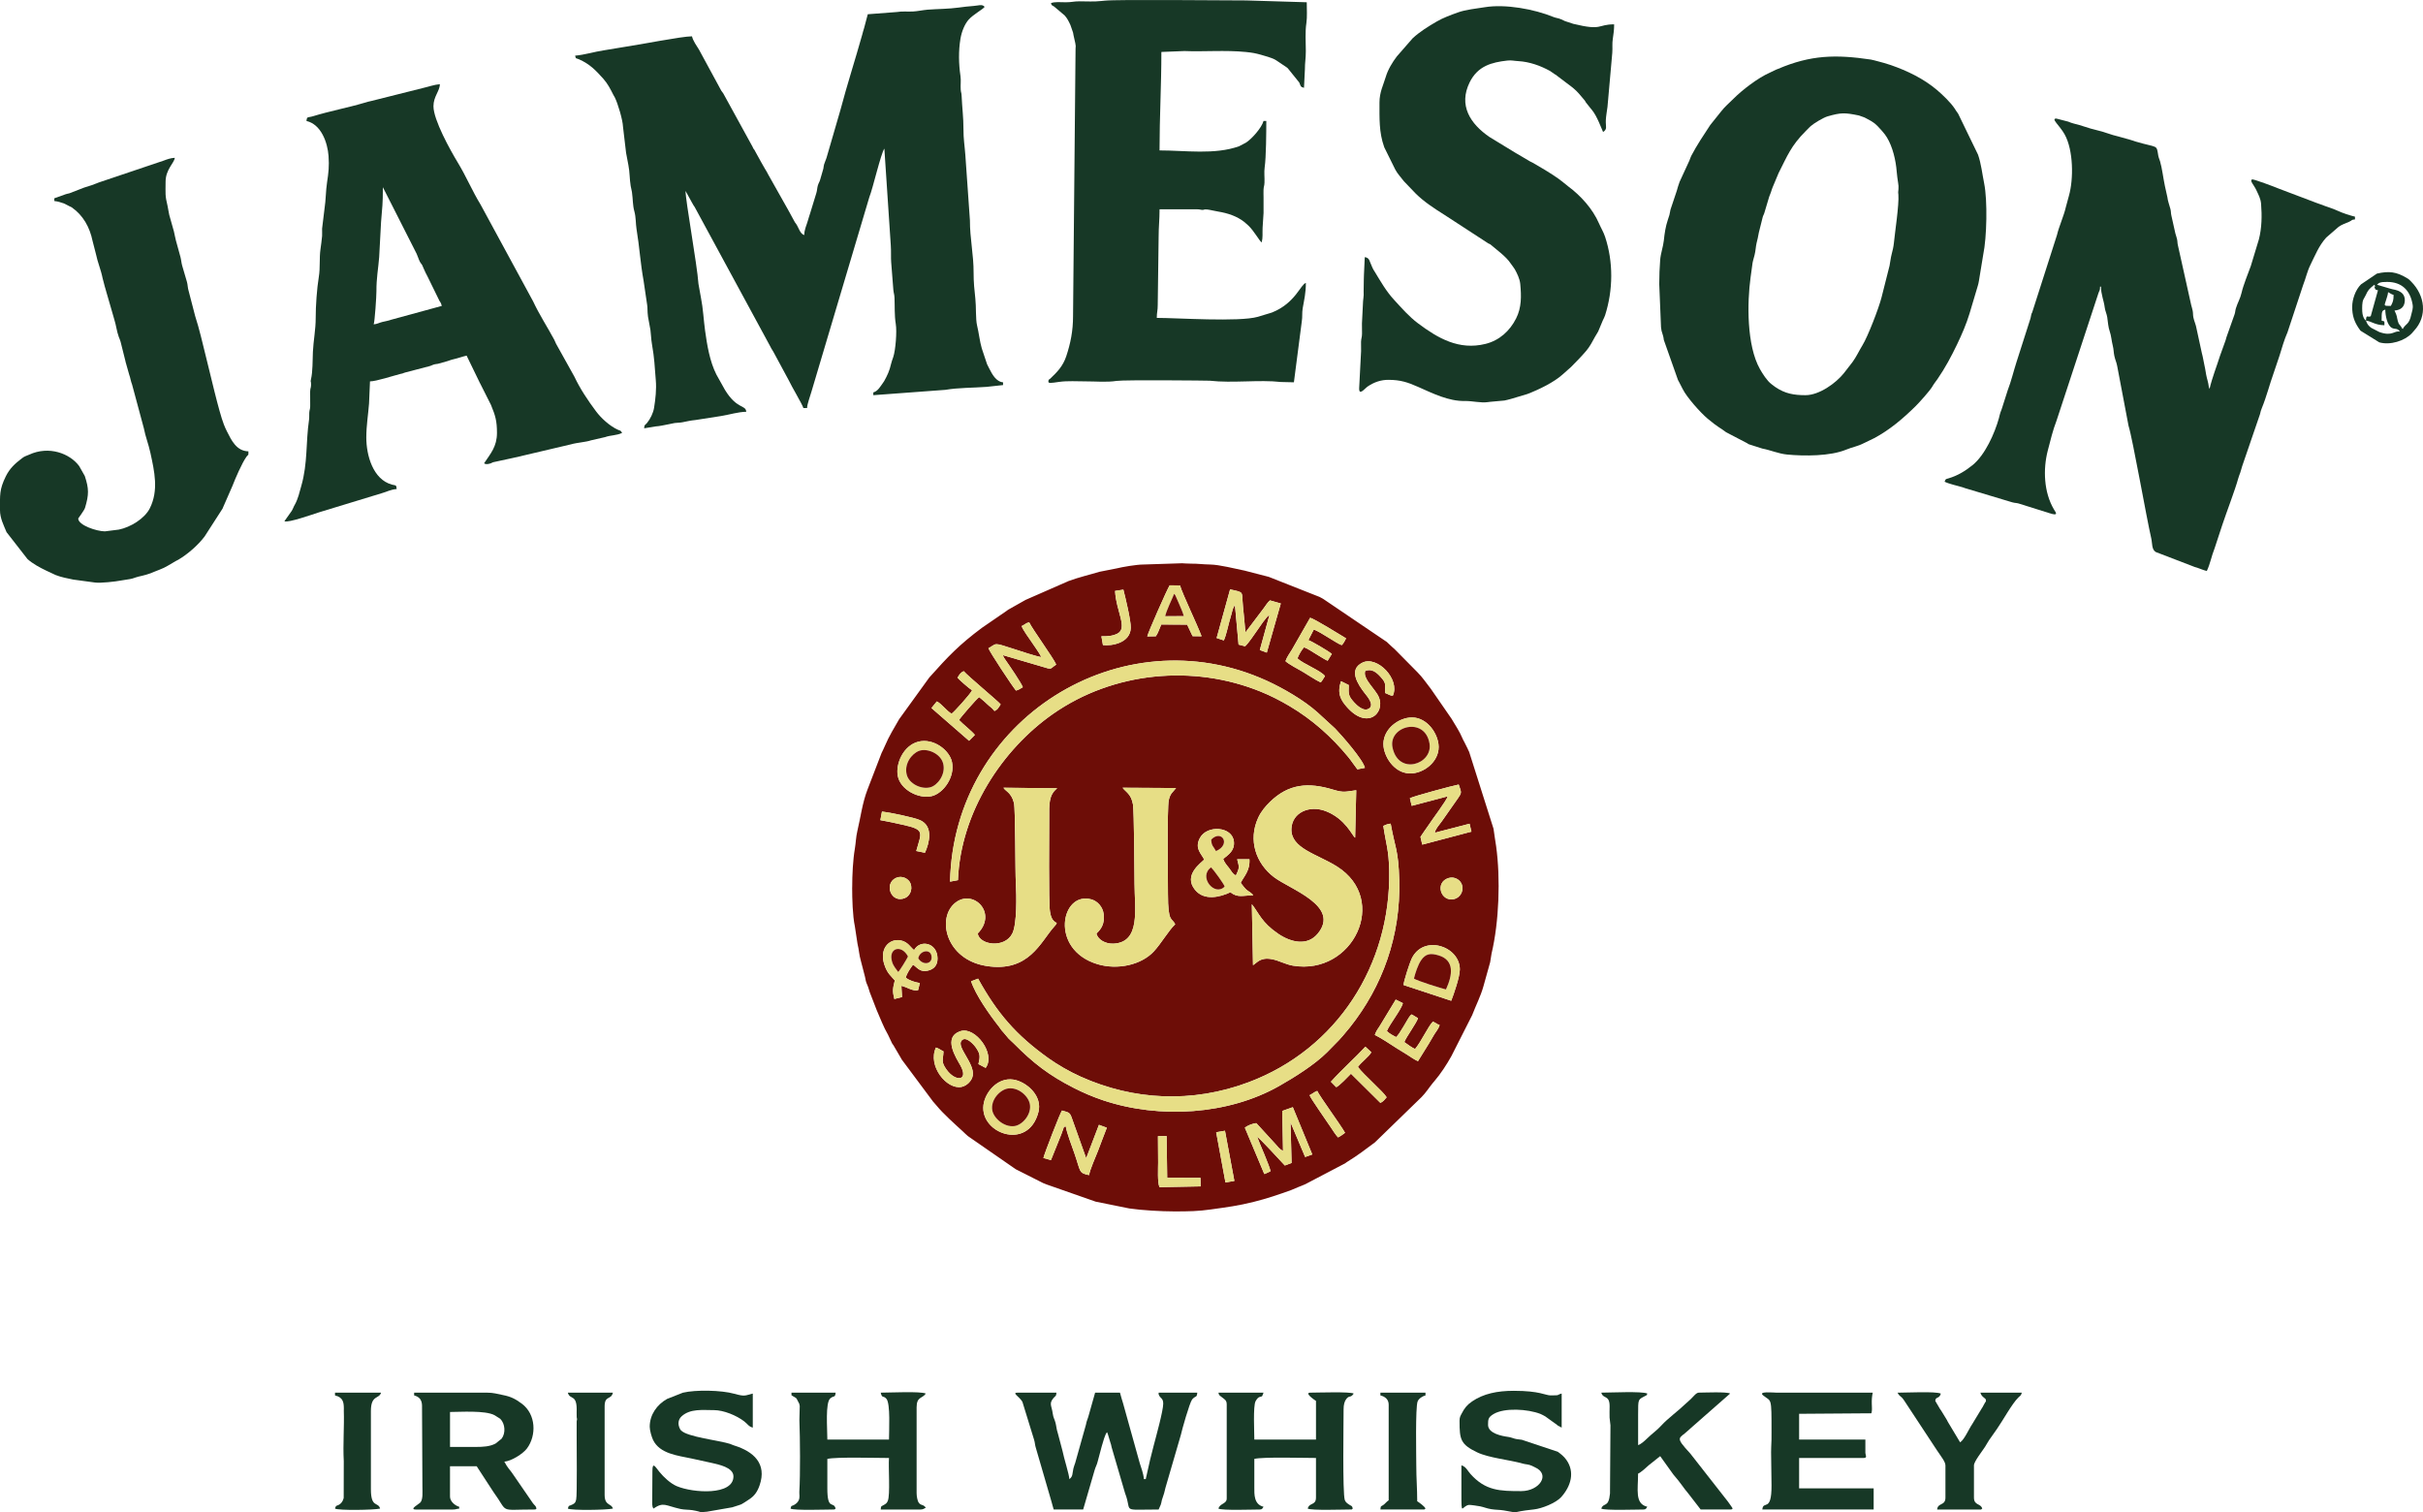 <?xml version="1.0" encoding="UTF-8"?> <svg xmlns="http://www.w3.org/2000/svg" xmlns:xlink="http://www.w3.org/1999/xlink" xmlns:xodm="http://www.corel.com/coreldraw/odm/2003" xml:space="preserve" width="196.738mm" height="122.787mm" version="1.1" style="shape-rendering:geometricPrecision; text-rendering:geometricPrecision; image-rendering:optimizeQuality; fill-rule:evenodd; clip-rule:evenodd" viewBox="0 0 196.191 122.446"> <defs> <style type="text/css"> .fil1 {fill:#173826} .fil0 {fill:#6D0D07} .fil2 {fill:#E7DE86} </style> </defs> <g id="Layer_x0020_1">  <g id="_1511303024"> <path class="fil0" d="M93.76 91.993l0.702 -0.01 0.046 3.38 2.697 0.009 0.009 0.687 -3.325 0.063c-0.184,-0.337 -0.113,-1.602 -0.115,-1.988 -0.004,-0.713 -0.014,-1.427 -0.014,-2.141zm4.715 -0.317l0 0 0.712 -0.121 0.761 4.064 -0.722 0.122 -0.751 -4.065zm-13.378 2.254l0 0 -0.613 -0.167c0.088,-0.382 1.37,-3.69 1.507,-3.847 0.468,0.151 0.631,0.101 0.791,0.598l1.166 3.264 1.033 -2.701 0.639 0.232c-0.246,0.622 -0.471,1.234 -0.712,1.867 -0.209,0.55 -0.635,1.46 -0.727,1.972 -0.857,-0.184 -0.661,-0.252 -1.176,-1.737 -0.184,-0.531 -0.649,-1.742 -0.708,-2.212 -0.249,0.123 -0.037,-0.207 -0.36,0.643l-0.841 2.087zm19.483 0.233l0 0 -0.546 0.205c-0.317,-0.338 -2.031,-2.216 -2.245,-2.326 0.175,0.497 1.097,2.546 1.077,2.798l-0.475 0.223c-0.019,-0.031 -0.038,-0.072 -0.043,-0.061l-1.552 -3.698c0.208,-0.168 0.643,-0.347 0.931,-0.363l1.556 1.7c0.174,0.192 0.314,0.403 0.606,0.551l-0.065 -3.243 0.858 -0.301 1.574 3.826 -0.578 0.207 -1.183 -2.805 0.085 3.287zm-20.497 -4.125l0 0c-0.837,3.275 -5.002,1.656 -4.408,-0.798 0.244,-1.008 1.295,-2.152 2.62,-1.774 0.969,0.276 2.107,1.322 1.788,2.572zm21.954 -1.362l0 0c0.104,0.29 1.379,2.086 1.725,2.612 0.15,0.228 0.406,0.626 0.583,0.809 0.168,-0.084 0.403,-0.251 0.564,-0.378 -0.403,-0.711 -2.047,-2.938 -2.252,-3.39 -0.276,0.105 -0.383,0.236 -0.62,0.347zm3.913 -2.289l0 0c0.476,0.646 2.072,2.01 2.327,2.459 -0.183,0.198 -0.23,0.314 -0.504,0.456l-2.384 -2.364c-0.232,0.24 -0.938,0.979 -1.192,1.09l-0.433 -0.442c0.933,-1.039 1.992,-1.965 2.789,-2.836l0.483 0.445c-0.146,0.324 -0.807,0.799 -1.086,1.192zm-34.166 -1.57l0 0c-0.695,1.487 0.87,3.419 2.062,3.19 0.441,-0.085 0.866,-0.503 0.924,-0.952 0.126,-0.982 -1.308,-2.26 -0.926,-2.78 0.337,-0.459 1.012,0.31 1.163,0.527 0.369,0.531 0.366,0.717 0.218,1.355l0.583 0.31c0.847,-1.135 -0.838,-3.344 -2.006,-2.984 -1.514,0.466 -0.372,2.182 -0.036,2.786 0.701,1.26 -0.405,1.356 -1.137,0.318 -0.45,-0.637 -0.264,-0.721 -0.233,-1.458 -0.224,-0.107 -0.38,-0.243 -0.611,-0.312zm36.512 -1.336l0 0c0.251,-0.601 1.189,-1.762 1.295,-2.257l-0.577 -0.288 -1.288 2.125c-0.162,0.23 -0.328,0.485 -0.404,0.735 0.527,0.257 1.232,0.738 1.75,1.066 0.309,0.196 0.601,0.367 0.877,0.541 0.266,0.167 0.54,0.375 0.865,0.519l0.883 -1.424c0.156,-0.246 0.264,-0.468 0.441,-0.75 0.154,-0.246 0.338,-0.449 0.433,-0.75 -0.25,-0.083 -0.281,-0.172 -0.55,-0.28 -0.406,0.421 -0.925,1.6 -1.442,2.218 -0.263,-0.115 -0.615,-0.376 -0.871,-0.561 0.164,-0.431 1.004,-1.562 1.107,-1.934l-0.508 -0.306c-0.065,0.048 -0.052,0.028 -0.124,0.106 -0.181,0.193 -0.851,1.515 -1.142,1.731 -0.262,-0.14 -0.519,-0.262 -0.743,-0.49zm1.35 -3.725l0 0c0.003,-0.29 0.505,-1.806 0.643,-2.104 0.94,-2.034 3.914,-1.05 3.914,0.838 0,0.605 -0.488,2.002 -0.697,2.54l-3.86 -1.274zm-41.192 -0.372l0 0c-0.313,-0.361 -0.561,-0.539 -0.786,-1.104 -0.567,-1.426 0.319,-2.311 1.244,-2.14 0.616,0.114 0.826,0.591 1.102,0.787 0.484,-0.884 1.883,-0.604 1.897,0.668 0.006,0.559 -0.282,0.883 -0.786,0.998 -0.571,0.13 -0.805,-0.178 -1.069,-0.387 -0.111,-0.088 -0.009,-0.024 -0.137,-0.084 -0.217,0.297 -0.489,0.671 -0.579,1.038 0.304,0.238 0.705,0.36 1.139,0.436l-0.141 0.576c-0.431,0.11 -0.928,-0.268 -1.353,-0.349l0.053 0.907 -0.624 0.157c-0.164,-0.658 -0.122,-0.85 0.038,-1.503zm0.091 -8.3l0 0c0.496,-0.232 1.041,0.073 1.179,0.446 0.204,0.55 -0.094,1.034 -0.446,1.182 -1.127,0.473 -1.732,-1.161 -0.733,-1.628zm44.749 0.008l0 0c0.484,-0.145 0.966,0.152 1.087,0.567 0.157,0.539 -0.194,1.024 -0.616,1.132 -1.116,0.285 -1.613,-1.355 -0.471,-1.699zm-19.789 -1.495l0 0c-0.24,-0.488 -0.784,-0.891 -0.367,-1.715 0.571,-1.127 2.653,-0.973 2.771,0.26 0.07,0.739 -0.424,1.041 -0.869,1.407 0.099,0.28 0.267,0.475 0.463,0.716 0.188,0.232 0.315,0.532 0.569,0.612 0.315,-0.644 0.26,-0.682 0.102,-1.303l0.993 -0.001c0.057,0.951 -0.475,1.412 -0.706,1.913 0.166,0.219 0.326,0.426 0.468,0.558 0.123,0.114 0.457,0.268 0.539,0.451 -0.851,0.004 -1.239,0.221 -1.843,-0.248 -0.859,0.401 -2.132,0.708 -2.869,-0.204 -0.966,-1.195 0.504,-2.177 0.748,-2.447zm14.503 -2.727l0 0c0.212,1.457 0.446,1.924 0.476,3.647 0.132,7.596 -4.217,14.422 -11.389,17.112 -4.567,1.713 -9.313,1.465 -13.583,-0.45 -0.916,-0.411 -1.877,-0.968 -2.612,-1.492 -2.65,-1.891 -4.168,-3.669 -5.704,-6.449l-0.565 0.215c0.354,1.101 1.517,2.741 2.263,3.685 0.157,0.199 0.148,0.239 0.358,0.459 0.167,0.175 0.244,0.309 0.409,0.486 0.142,0.152 0.281,0.259 0.42,0.399 1.595,1.608 2.848,2.577 4.881,3.614 0.718,0.367 1.543,0.721 2.359,0.994 4.59,1.534 10.144,1.166 14.242,-1.153 1.216,-0.689 2.868,-1.718 3.891,-2.737 0.275,-0.274 0.417,-0.43 0.628,-0.64 0.198,-0.197 0.441,-0.442 0.648,-0.692l0.575 -0.692c2.634,-3.315 4.117,-7.393 3.993,-11.915 -0.068,-2.482 -0.347,-2.606 -0.694,-4.572 -0.295,0.031 -0.333,0.076 -0.597,0.18zm-37.492 -0.455l0 0c1.06,0.491 0.748,1.816 0.376,2.632l-0.702 -0.142c0.421,-1.52 0.731,-1.729 -1.089,-2.124 -0.584,-0.127 -1.187,-0.268 -1.817,-0.374l0.129 -0.695c0.634,0.068 2.619,0.479 3.103,0.703zm26.845 6.798l0 0 0.095 4.935c0.354,-0.211 0.589,-0.658 1.525,-0.485 0.591,0.11 1.103,0.424 1.713,0.526 4.845,0.813 7.826,-5.34 3.561,-8.031 -1.599,-1.009 -3.757,-1.459 -3.69,-3.056 0.055,-1.312 1.463,-1.947 2.798,-1.419 1.598,0.632 2.113,1.971 2.362,2.144l0.09 -3.842c-0.879,0.105 -0.968,0.225 -1.893,-0.055 -1.969,-0.596 -3.576,-0.484 -5.094,0.998 -0.338,0.33 -0.71,0.757 -0.952,1.282 -0.839,1.821 -0.175,3.705 1.274,4.808 1.319,1.004 5.389,2.328 3.556,4.568 -0.841,1.028 -2.163,0.734 -3.221,0.012 -1.341,-0.915 -1.526,-1.632 -2.123,-2.385zm12.798 -8.581l0 0c0.22,-0.144 3.494,-1.025 3.952,-1.109 0.219,0.652 0.278,0.62 -0.067,1.122l-1.29 1.84c-0.177,0.259 -0.536,0.631 -0.578,0.941l2.814 -0.73 0.154 0.64 -3.984 1.052 -0.144 -0.627 0.315 -0.466c0.114,-0.16 0.178,-0.243 0.276,-0.394 0.381,-0.584 1.506,-2.059 1.621,-2.425l-2.922 0.771 -0.146 -0.616zm-25.378 10.952l0 0c0.096,0.477 0.711,0.853 1.382,0.822 2.219,-0.103 1.706,-2.838 1.701,-4.846 -0.002,-0.667 -0.038,-5.928 -0.126,-6.423 -0.155,-0.866 -0.56,-0.979 -0.842,-1.356l4.332 0.025c-0.279,0.363 -0.465,0.417 -0.592,0.979 -0.143,0.634 -0.065,6.522 -0.065,7.594 -0.001,2.394 0.323,1.891 0.585,2.459 -0.515,0.474 -1.142,1.569 -1.74,2.208 -1.027,1.095 -2.946,1.503 -4.548,1.022 -3.932,-1.183 -2.947,-5.951 -0.487,-5.244 0.499,0.143 0.914,0.614 0.985,1.192 0.094,0.769 -0.201,1.214 -0.583,1.567zm-9.614 0l0 0c1.629,-1.669 -0.361,-3.615 -1.793,-2.505 -1.56,1.209 -0.812,4.603 2.48,5.133 3.467,0.557 4.402,-1.96 5.503,-3.182 0.016,-0.018 0.108,-0.125 0.108,-0.126 0.102,-0.144 -0.006,0.055 0.1,-0.175 -0.371,-0.165 -0.483,-0.512 -0.549,-0.931 -0.119,-0.756 -0.06,-6.424 -0.061,-7.601 -0.001,-1.04 -0.053,-1.833 0.65,-2.371l-4.354 -0.045c0.134,0.269 0.639,0.373 0.85,1.234 0.121,0.495 0.097,5.537 0.152,6.489 0.058,0.989 0.1,3.324 -0.286,4.083 -0.627,1.233 -2.667,0.924 -2.8,-0.002zm-4.818 -15.529l0 0c1.216,-0.316 2.521,0.665 2.732,1.637 0.264,1.22 -0.7,2.538 -1.628,2.767 -1.043,0.256 -2.56,-0.503 -2.764,-1.654 -0.175,-0.986 0.465,-2.44 1.661,-2.75zm39.77 -1.952l0 0c1.256,-0.143 2.208,1.066 2.353,2.132 0.173,1.263 -0.989,2.276 -2.092,2.382 -1.378,0.132 -2.252,-1.23 -2.354,-2.176 -0.133,-1.231 0.987,-2.212 2.093,-2.338zm-35.185 1.405l0 0c-0.228,-0.302 -0.956,-0.859 -1.282,-1.209 0.098,-0.18 1.427,-1.727 1.632,-1.851 0.231,0.202 0.387,0.306 0.631,0.548 0.246,0.243 0.365,0.266 0.608,0.576 0.273,-0.14 0.258,-0.171 0.501,-0.539 -0.168,-0.229 -2.684,-2.315 -2.99,-2.689 -0.299,0.141 -0.359,0.301 -0.505,0.529 0.079,0.122 0.99,0.917 1.181,1.018 -0.169,0.347 -1.512,1.821 -1.662,1.898 -0.424,-0.244 -0.784,-0.789 -1.192,-0.997l-0.435 0.538 3.043 2.65 0.47 -0.473zm-2.008 11.878l0 0 0.639 -0.121c0.22,-5.519 3.597,-10.604 7.704,-13.467 4.876,-3.399 11.328,-4.025 16.803,-1.799 0.829,0.337 1.567,0.715 2.336,1.169 1.844,1.089 3.407,2.488 4.75,4.116 0.268,0.325 0.451,0.624 0.75,1.008l0.609 -0.121c-0.148,-0.653 -1.826,-2.573 -2.414,-3.185l-1.439 -1.318c-1.076,-0.967 -2.784,-1.952 -4.083,-2.544 -11.818,-5.391 -25.377,3.165 -25.655,16.263zm32.284 -15.918l0 0 -0.632 -0.314c-0.326,0.987 -0.024,1.528 0.499,2.114 1.762,1.976 3.3,0.249 2.427,-1.083 -0.455,-0.694 -1.156,-1.324 -0.959,-1.862 0.533,-0.209 0.919,0.129 1.23,0.47 0.489,0.536 0.364,0.574 0.381,1.319 0.27,0.101 0.395,0.222 0.621,0.215 0.609,-1.331 -1.266,-3.252 -2.454,-2.678 -1.17,0.565 -0.38,1.756 0.186,2.487 0.167,0.216 0.772,0.885 0.376,1.206 -0.438,0.354 -1.054,-0.259 -1.25,-0.482 -0.424,-0.482 -0.463,-0.604 -0.426,-1.39zm-5.123 -1.937l0 0c0.1,-0.305 0.331,-0.631 0.511,-0.916l1.487 -2.597c0.349,0.093 2.453,1.39 2.908,1.669 -0.123,0.204 -0.16,0.358 -0.351,0.551 -0.495,-0.184 -1.613,-1.014 -2.263,-1.268l-0.44 0.86c0.306,0.107 1.633,0.893 1.9,1.116l-0.341 0.556c-0.286,-0.134 -0.62,-0.357 -0.953,-0.555 -0.306,-0.182 -0.67,-0.439 -0.957,-0.538 -0.226,0.256 -0.393,0.557 -0.537,0.898 0.462,0.449 1.897,0.984 2.233,1.434l-0.244 0.388c-0.067,0.091 -0.047,0.061 -0.112,0.12 -0.399,-0.18 -1.028,-0.611 -1.456,-0.862 -0.311,-0.182 -1.147,-0.615 -1.385,-0.856zm-21.97 -0.975l0 0c0.439,0.142 1.849,0.614 2.202,0.646 -0.169,-0.347 -0.566,-0.883 -0.794,-1.228 -0.205,-0.309 -0.688,-0.949 -0.802,-1.28 0.282,-0.125 0.316,-0.243 0.611,-0.304 0.277,0.583 1.99,2.922 2.188,3.423 -0.488,0.311 -0.325,0.421 -0.931,0.227l-3.389 -0.994c0.084,0.2 0.009,0.057 0.115,0.242 0.008,0.013 0.074,0.113 0.09,0.136 0.329,0.47 1.285,1.865 1.412,2.219 -0.203,0.105 -0.304,0.212 -0.554,0.272 -0.294,-0.344 -2.153,-3.163 -2.23,-3.427 0.72,-0.392 0.317,-0.502 2.083,0.068zm10.775 -1.025l0 0c0.075,-0.342 1.625,-3.85 1.815,-4.136l0.836 0.006c0.237,0.773 1.318,2.999 1.75,4.117l-0.731 -0.009 -0.439 -0.933 -2.095 -0.011c-0.135,0.29 -0.247,0.681 -0.439,0.952l-0.698 0.013zm6.709 -3.808l0 0c1.192,0.27 0.92,0.11 1.042,1.375 0.069,0.71 0.144,1.387 0.198,2.11l1.492 -1.975c0.163,-0.223 0.305,-0.462 0.499,-0.619l0.874 0.249 -1.133 3.979 -0.566 -0.209 0.784 -2.849c-0.302,0.197 -0.791,0.972 -1.014,1.282 -0.258,0.358 -0.669,0.998 -0.964,1.264l-0.527 -0.137 -0.296 -3.231 -0.174 0.363c-0.033,0.111 -0.062,0.236 -0.093,0.354 -0.064,0.24 -0.135,0.468 -0.197,0.698 -0.101,0.375 -0.259,1.11 -0.433,1.476l-0.584 -0.192 1.09 -3.938zm-8.642 0.021l0 0c0.167,0.647 0.618,2.516 0.6,3.097 -0.04,1.237 -1.563,1.475 -2.253,1.389l-0.125 -0.712c0.469,0.016 0.909,-0.018 1.292,-0.212 0.871,-0.444 -0.1,-1.797 -0.186,-3.46l0.672 -0.102zm-21.959 24.116l0 0c0,0.894 0.037,2.297 0.217,3.136l0.216 1.423c0.119,0.456 0.122,0.864 0.269,1.37l0.337 1.302c0.059,0.284 0.065,0.39 0.179,0.641 0.115,0.254 0.117,0.359 0.208,0.611l0.562 1.45c0.293,0.664 0.549,1.362 0.916,1.99l0.336 0.71c0.108,0.154 0.098,0.12 0.176,0.268l0.441 0.752c0.061,0.097 0.117,0.203 0.163,0.284l2.545 3.416c0.01,0.011 0.026,0.027 0.037,0.038l0.242 0.279c0.524,0.644 1.462,1.477 2.105,2.067 0.14,0.129 0.283,0.28 0.426,0.394l3.874 2.683 2.228 1.125c0.111,0.047 0.16,0.054 0.267,0.105l3.973 1.392 2.727 0.551c0.981,0.147 2.617,0.239 3.636,0.239 1.211,0 1.931,-0.013 2.97,-0.16 1.357,-0.192 2.162,-0.287 3.482,-0.617 1.067,-0.267 1.975,-0.577 3.003,-0.946l0.576 -0.243c0.265,-0.098 0.341,-0.14 0.582,-0.238l3.226 -1.691c0.127,-0.086 0.059,-0.055 0.22,-0.153 0.777,-0.474 1.456,-0.996 2.186,-1.54l3.78 -3.671c0.353,-0.359 0.574,-0.723 0.893,-1.119l0.137 -0.161c0.52,-0.608 1,-1.343 1.387,-2.04l1.679 -3.313c0.298,-0.785 0.693,-1.535 0.919,-2.359l0.537 -1.922c0.045,-0.187 0.069,-0.517 0.114,-0.706 0.607,-2.551 0.733,-6.058 0.371,-8.68 -0.064,-0.465 -0.145,-0.893 -0.212,-1.427l-1.973 -6.222c-0.075,-0.13 -0.064,-0.137 -0.119,-0.254l-0.273 -0.546c-0.068,-0.128 -0.093,-0.158 -0.15,-0.297 -0.228,-0.551 -0.58,-1.069 -0.88,-1.578l-1.675 -2.423c-0.367,-0.462 -0.677,-0.943 -1.099,-1.359l-1.852 -1.874c-0.071,-0.065 -0.048,-0.039 -0.12,-0.104 -0.011,-0.01 -0.028,-0.025 -0.04,-0.035l-0.386 -0.359c-0.011,-0.01 -0.027,-0.026 -0.038,-0.037 -0.011,-0.011 -0.027,-0.026 -0.038,-0.036l-5.155 -3.488c-0.176,-0.086 -0.141,-0.087 -0.29,-0.157l-4.113 -1.624 -1.954 -0.505c-0.761,-0.151 -2.024,-0.481 -2.784,-0.494 -0.624,-0.011 -0.966,-0.074 -1.569,-0.071 -0.262,0.002 -0.574,-0.025 -0.706,-0.031l-3.17 0.103c-0.509,-0 -1.662,0.196 -2.144,0.315l-1.369 0.27c-0.79,0.239 -1.733,0.458 -2.522,0.756l-3.315 1.454c-0.079,0.039 -0.076,0.031 -0.156,0.068l-1.286 0.726c-0.138,0.072 -0.121,0.067 -0.27,0.177l-1.988 1.365c-1.84,1.376 -2.712,2.289 -4.253,4.017l-2.439 3.373c-0.408,0.711 -0.823,1.379 -1.142,2.136 -0.12,0.284 -0.169,0.362 -0.285,0.61l-1.139 2.959c-0.416,1.082 -0.552,2.23 -0.819,3.353 -0.115,0.483 -0.119,0.943 -0.203,1.436 -0.152,0.88 -0.214,2.101 -0.214,3.139z"></path> <path class="fil1" d="M55.514 15.457l-0.086 -0.145 0.086 0.145zm0.583 1.057l0 0c0.103,0.193 0.012,0.047 0.142,0.231l6.13 11.304c0.102,0.221 0.199,0.322 0.324,0.57l1.175 2.178c0.207,0.452 1.107,1.96 1.183,2.244l0.298 0c0.008,-0.335 0.243,-0.927 0.344,-1.295l4.699 -15.79c0.28,-0.682 0.925,-3.508 1.215,-3.926l0.52 7.824c0.035,0.445 0.003,1.076 0.032,1.37l0.174 2.226c0.025,0.289 0.083,0.367 0.095,0.647 0.031,0.691 -0.013,1.434 0.103,2.132 0.104,0.628 -0.018,2.139 -0.206,2.686 -0.071,0.208 -0.141,0.39 -0.179,0.566 -0.112,0.507 -0.302,0.932 -0.557,1.381l-0.091 0.133c-0.209,0.284 -0.411,0.678 -0.786,0.778l0 0.224 5.829 -0.432c1.066,-0.181 2.259,-0.16 3.333,-0.241 0.367,-0.028 0.977,-0.116 1.344,-0.146l0 -0.224c-0.573,-0.048 -0.89,-0.671 -1.119,-1.116 -0.062,-0.121 -0.106,-0.203 -0.175,-0.347l-0.429 -1.285c-0.163,-0.54 -0.24,-1.282 -0.381,-1.854 -0.125,-0.506 -0.067,-1.533 -0.14,-2.17 -0.074,-0.649 -0.145,-1.357 -0.141,-2.094 0.009,-1.438 -0.306,-2.809 -0.298,-4.247l-0.371 -5.291c-0.056,-0.765 -0.156,-1.302 -0.152,-2.084 0.005,-0.913 -0.11,-1.781 -0.148,-2.683 -0.014,-0.321 -0.051,-0.24 -0.074,-0.522 -0.029,-0.364 0.034,-0.739 -0.019,-1.098 -0.15,-1.011 -0.165,-2.043 -0.004,-3.02 0.098,-0.593 0.349,-1.203 0.673,-1.562 0.382,-0.423 1.135,-0.817 1.286,-1.024 -0.188,-0.257 -0.545,-0.091 -0.894,-0.075 -0.302,0.014 -0.939,0.093 -1.21,0.131 -0.786,0.111 -1.712,0.11 -2.512,0.17 -0.342,0.026 -0.842,0.132 -1.193,0.148 -0.464,0.021 -0.852,-0.032 -1.299,0.042l-2.354 0.18 -0.297 1.119c-0.063,0.18 -0.095,0.328 -0.149,0.522 -0.568,2.032 -1.233,4.079 -1.773,6.125l-1.124 3.868c-0.057,0.186 -0.156,0.379 -0.201,0.544 -0.039,0.144 -0.022,0.183 -0.052,0.32l-0.25 0.868c-0.068,0.242 -0.122,0.263 -0.191,0.479 -0.061,0.189 -0.063,0.432 -0.124,0.621l-0.506 1.654c-0.07,0.235 -0.117,0.343 -0.177,0.568 -0.106,0.396 -0.298,0.732 -0.298,1.192 -0.337,-0.09 -0.46,-0.621 -0.659,-0.905 -0.092,-0.131 -0.072,-0.069 -0.149,-0.224l-0.553 -1.012c-0.008,-0.014 -0.02,-0.032 -0.028,-0.046l-1.53 -2.716c-0.071,-0.153 -0.167,-0.307 -0.27,-0.475 -0.115,-0.187 -0.185,-0.335 -0.299,-0.521l-0.556 -1.009c-0.148,-0.213 -0.032,-0.006 -0.139,-0.234l-2.376 -4.33c-0.071,-0.115 -0.098,-0.117 -0.158,-0.215l-1.809 -3.332c-0.196,-0.322 -0.479,-0.7 -0.566,-1.074 -0.836,0 -4.267,0.687 -5.347,0.838l-1.79 0.296c-0.754,0.111 -1.554,0.367 -2.326,0.431 0.081,0.301 0.036,0.174 0.305,0.291 0.875,0.385 1.352,0.879 1.987,1.589 0.336,0.376 0.575,0.836 0.8,1.286 0.075,0.151 0.044,0.064 0.109,0.189 0.265,0.514 0.655,1.863 0.674,2.381l0.251 2.133c0.057,0.333 0.126,0.7 0.189,1.003 0.11,0.53 0.091,1.127 0.184,1.679 0.022,0.132 0.093,0.42 0.103,0.493 0.089,0.635 0.049,1.038 0.2,1.583 0.126,0.454 0.104,1.012 0.169,1.4 0.245,1.473 0.309,2.744 0.573,4.196l0.288 1.949c0.046,0.245 0.009,0.513 0.071,0.97 0.043,0.312 0.153,0.753 0.196,1.071 0.048,0.352 0.052,0.72 0.113,1.079 0.236,1.386 0.207,1.702 0.321,2.994 0.063,0.715 -0.025,1.531 -0.141,2.233 -0.068,0.415 -0.301,0.894 -0.568,1.22 -0.183,0.222 -0.207,0.099 -0.235,0.435l0.892 -0.15c0.442,-0.033 0.644,-0.099 1.089,-0.179 0.139,-0.025 0.42,-0.091 0.495,-0.101 0.235,-0.032 0.378,-0.014 0.612,-0.058 0.425,-0.08 0.629,-0.143 1.081,-0.186l2.062 -0.322c0.766,-0.127 1.35,-0.329 2.04,-0.344 -0.049,-0.591 -0.749,-0.172 -1.727,-1.774l-0.695 -1.243c-0.537,-1.062 -0.756,-2.404 -0.914,-3.556 -0.105,-0.765 -0.173,-1.871 -0.321,-2.585l-0.215 -1.201c-0.11,-1.582 -1.046,-6.708 -1.046,-7.522l0.583 1.057z"></path> <path class="fil1" d="M146.197 31.997c-0.945,0 -1.666,-0.123 -2.461,-0.668 -0.117,-0.08 -0.182,-0.139 -0.298,-0.224 -0.35,-0.258 -0.724,-0.846 -0.937,-1.224 -1.083,-1.921 -1.034,-5.397 -0.758,-7.403l0.134 -0.984c0.018,-0.264 0.121,-0.576 0.192,-0.851 0.088,-0.341 0.093,-0.672 0.161,-0.957 0.083,-0.343 0.118,-0.472 0.185,-0.858l0.313 -1.252c0.048,-0.171 0.086,-0.169 0.145,-0.377l0.377 -1.262c0.055,-0.165 0.081,-0.189 0.145,-0.377 0.054,-0.156 0.072,-0.249 0.133,-0.389l0.484 -1.155c0.707,-1.391 1.004,-2.207 2.192,-3.396l0.297 -0.3c0.011,-0.011 0.026,-0.026 0.038,-0.037l0.077 -0.072c0.261,-0.231 1.024,-0.692 1.37,-0.791 1.089,-0.311 1.383,-0.305 2.531,-0.07l0.44 0.156c0.015,0.008 0.034,0.018 0.049,0.025 0.02,0.01 0.079,0.039 0.099,0.05 0.648,0.34 0.725,0.4 1.216,0.945 0.015,0.016 0.056,0.063 0.07,0.079l0.235 0.286c0.009,0.013 0.021,0.032 0.029,0.045 0.009,0.013 0.021,0.032 0.03,0.045 0.018,0.027 0.025,0.025 0.091,0.132 0.476,0.77 0.736,1.893 0.8,2.776 0.015,0.211 0.075,0.673 0.117,0.927 0.03,0.184 0.04,0.291 0.027,0.491 -0.003,0.044 -0.023,0.235 -0.023,0.236 -0.003,0.121 0.001,0.013 0.016,0.217 0.063,0.833 -0.279,3.028 -0.367,3.939 -0.029,0.295 -0.098,0.572 -0.175,0.868 -0.087,0.337 -0.116,0.647 -0.173,0.944l-0.647 2.557c-0.217,0.874 -1.126,3.214 -1.549,3.89 -0.232,0.371 -0.511,0.966 -0.804,1.356l-0.683 0.882c-0.67,0.85 -2.031,1.8 -3.118,1.8zm-11.848 -9.015l0 0 0.144 3.512c0.029,0.151 0.033,0.211 0.043,0.288l0.128 0.426c0.032,0.114 0.031,0.148 0.057,0.319l1.148 3.248c0.011,0.02 0.044,0.075 0.054,0.095l0.33 0.639c0.323,0.649 1.408,1.878 2.01,2.386 0.831,0.701 1.072,0.768 1.504,1.104l1.716 0.896c0.012,0.007 0.029,0.022 0.04,0.029 0.104,0.06 0.038,0.029 0.109,0.056l1.063 0.339c0.669,0.126 1.312,0.417 2.011,0.484 1.392,0.134 3.495,0.137 4.78,-0.397 0.513,-0.213 0.913,-0.259 1.419,-0.518l0.854 -0.413c1.262,-0.674 2.344,-1.597 3.36,-2.601 0.311,-0.308 1.148,-1.243 1.337,-1.569 0.158,-0.275 0.255,-0.367 0.426,-0.617 0.623,-0.908 1.106,-1.811 1.586,-2.81 0.386,-0.804 0.746,-1.636 1.007,-2.495l0.667 -2.239c0.078,-0.235 0.115,-0.556 0.169,-0.874l0.273 -1.664c0.289,-1.375 0.354,-4.378 0.075,-5.75 -0.161,-0.795 -0.238,-1.588 -0.498,-2.333l-1.606 -3.311c-0.117,-0.156 -0.191,-0.28 -0.3,-0.445 -0.312,-0.471 -0.985,-1.115 -1.422,-1.484 -1.094,-0.923 -2.399,-1.548 -3.727,-2.011 -0.364,-0.127 -0.734,-0.225 -1.095,-0.32 -0.152,-0.04 -0.416,-0.113 -0.54,-0.131 -2.826,-0.419 -4.851,-0.372 -7.487,0.75 -0.173,0.074 -0.195,0.066 -0.364,0.158l-0.351 0.17c-0.926,0.407 -2.208,1.391 -2.902,2.09 -0.332,0.335 -0.707,0.64 -0.994,1.017l-0.895 1.117c-0.543,0.825 -1.075,1.619 -1.533,2.49 -0.075,0.142 -0.083,0.225 -0.148,0.374l-0.799 1.735c-0.097,0.26 -0.156,0.471 -0.232,0.737l-0.504 1.507c-0.072,0.427 -0.092,0.466 -0.215,0.828 -0.19,0.562 -0.264,1.091 -0.327,1.686 -0.053,0.501 -0.258,1.049 -0.295,1.567 -0.049,0.682 -0.075,1.226 -0.075,1.936z"></path> <path class="fil1" d="M157.448 39.001c0.423,0.203 1.004,0.312 1.484,0.46l0.226 0.08c0.009,0.003 0.029,0.007 0.039,0.009l3.735 1.121c0.257,0.071 0.376,0.038 0.619,0.127l2.383 0.749c0.805,0.264 0.521,-0.052 0.374,-0.301 -0.818,-1.381 -0.893,-3.237 -0.499,-4.763 0.204,-0.792 0.419,-1.677 0.709,-2.421l3.391 -10.318c0.075,-0.24 0.133,-0.194 0.133,-0.537l0.075 0c0,0.636 0.234,1.118 0.306,1.706 0.029,0.242 0.165,0.528 0.2,0.769 0.056,0.397 0.083,0.811 0.2,1.14 0.129,0.362 0.147,0.775 0.249,1.167 0.081,0.311 0.061,0.518 0.13,0.838 0.07,0.324 0.17,0.49 0.229,0.815l0.918 4.835c0.334,1.052 1.472,7.548 1.837,9.1 0.097,0.412 0.021,0.914 0.371,1.12l2.961 1.137c0.201,0.094 0.176,0.06 0.39,0.132 0.289,0.096 0.476,0.194 0.779,0.264 0.276,-0.575 0.385,-1.228 0.629,-1.83l0.627 -1.906c0.355,-1.074 1.014,-2.767 1.293,-3.773 0.045,-0.163 0.091,-0.266 0.155,-0.441 0.068,-0.187 0.09,-0.326 0.154,-0.517l1.445 -4.218c0.078,-0.299 0.061,-0.281 0.157,-0.514 0.378,-0.924 0.619,-1.9 0.958,-2.842l0.469 -1.394c0.194,-0.619 0.379,-1.287 0.646,-1.887l1.259 -3.808c0.23,-0.586 0.33,-1.11 0.592,-1.643 0.385,-0.781 0.689,-1.56 1.283,-2.219l0.998 -0.865c0.269,-0.2 0.526,-0.265 0.854,-0.413 0.303,-0.136 0.145,-0.165 0.478,-0.193l0 -0.224c-0.414,-0.096 -1.016,-0.297 -1.391,-0.472 -0.464,-0.216 -0.918,-0.333 -1.409,-0.529 -0.16,-0.064 -0.18,-0.065 -0.33,-0.117 -0.122,-0.043 -0.074,-0.024 -0.162,-0.062l-2.918 -1.105c-0.192,-0.087 -2.018,-0.775 -2.117,-0.731 -0.23,0.103 0.151,0.454 0.34,0.869 0.167,0.368 0.349,0.675 0.384,1.106 0.078,0.985 0.058,1.946 -0.176,2.874l-0.659 2.172c-0.212,0.582 -0.612,1.562 -0.745,2.161 -0.1,0.451 -0.325,0.814 -0.459,1.255 -0.061,0.2 -0.048,0.323 -0.108,0.488l-0.585 1.65c-0.077,0.196 -0.078,0.237 -0.142,0.453l-0.454 1.26c-0.282,0.902 -0.627,1.742 -0.841,2.661 -0.053,-0.083 -0.027,-0.011 -0.063,-0.16 -0.017,-0.069 -0.027,-0.174 -0.043,-0.255 -0.037,-0.189 -0.079,-0.318 -0.119,-0.477 -0.079,-0.318 -0.109,-0.649 -0.192,-1 -0.083,-0.35 -0.112,-0.647 -0.209,-0.983l-0.425 -1.959c-0.059,-0.37 -0.191,-0.602 -0.261,-0.931 -0.042,-0.198 -0.019,-0.335 -0.057,-0.539 -0.031,-0.168 -0.085,-0.326 -0.122,-0.474l-1.071 -4.815c-0.054,-0.209 -0.029,-0.311 -0.075,-0.521 -0.038,-0.176 -0.084,-0.263 -0.135,-0.461l-0.327 -1.461c-0.045,-0.21 -0.021,-0.312 -0.075,-0.521 -0.086,-0.331 -0.207,-0.619 -0.244,-0.948l-0.203 -0.915c-0.123,-0.57 -0.233,-1.481 -0.391,-1.993 -0.052,-0.169 -0.118,-0.306 -0.143,-0.453 -0.16,-0.947 0.002,-0.601 -1.833,-1.147 -0.191,-0.057 -0.258,-0.098 -0.451,-0.145l-0.931 -0.261c-0.626,-0.136 -1.158,-0.384 -1.788,-0.521 -0.633,-0.138 -1.213,-0.39 -1.851,-0.533 -0.173,-0.039 -0.263,-0.087 -0.442,-0.154 -0.043,-0.016 -0.95,-0.246 -0.952,-0.246 -0.487,-0.019 0.261,0.555 0.664,1.278 0.718,1.287 0.729,3.634 0.35,4.963l-0.254 0.938c-0.153,0.686 -0.543,1.523 -0.719,2.261l-2.007 6.263c-0.072,0.162 -0.018,-0.02 -0.081,0.217 -0.026,0.097 -0.018,0.128 -0.051,0.247l-1.138 3.556c-0.238,0.744 -0.427,1.547 -0.708,2.272l-0.432 1.356c-0.043,0.162 -0.094,0.267 -0.157,0.439 -0.06,0.165 -0.081,0.313 -0.125,0.471 -0.342,1.224 -1.124,2.994 -2.15,3.811 -0.605,0.482 -1.194,0.838 -1.924,1.056 -0.307,0.091 -0.197,0.031 -0.324,0.272z"></path> <path class="fil1" d="M35.769 24.77l-4.098 1.118c-0.262,0.095 -0.401,0.102 -0.714,0.18 -0.286,0.071 -0.398,0.167 -0.702,0.193 0.088,-0.184 0.227,-2.295 0.224,-2.681 -0.006,-1.063 0.147,-1.813 0.222,-2.759l0.152 -2.829c0.095,-1.26 0.148,-1.388 0.148,-2.833l2.733 5.388c0.107,0.229 0.151,0.423 0.259,0.635 0.143,0.283 0.1,0.03 0.318,0.576 0.1,0.25 0.199,0.416 0.317,0.652l0.87 1.777c0.127,0.313 0.189,0.226 0.273,0.583zm-10.954 -14.975l0 0c1.198,0.279 1.706,1.749 1.787,2.832 0.062,0.823 -0.005,1.387 -0.117,2.115 -0.112,0.732 -0.097,1.445 -0.211,2.173l-0.194 1.595c-0.008,0.191 0.016,0.407 0.001,0.597 -0.021,0.264 -0.095,0.822 -0.13,1.062 -0.107,0.738 -0.013,1.502 -0.136,2.248 -0.155,0.939 -0.256,2.369 -0.253,3.324 0.003,0.933 -0.185,1.852 -0.227,2.753 -0.034,0.741 -0.003,1.553 -0.156,2.226 -0.061,0.268 0.02,0.082 0.007,0.453 -0.01,0.28 -0.059,0.198 -0.074,0.525l0.004 1.196c-0.015,0.32 -0.054,0.239 -0.075,0.521 -0.015,0.202 0.011,0.368 -0.019,0.576 -0.27,1.845 -0.096,3.486 -0.622,5.339 -0.146,0.514 -0.266,1.07 -0.537,1.549 -0.087,0.155 -0.012,0.011 -0.099,0.199 -0.037,0.08 -0.04,0.096 -0.096,0.202 -0.011,0.02 -0.044,0.075 -0.054,0.095l-0.586 0.83c0.312,0.15 2.338,-0.58 2.842,-0.735l5.026 -1.531c0.455,-0.126 0.706,-0.299 1.223,-0.342 -0.031,-0.371 -0.068,-0.27 -0.387,-0.358 -1.543,-0.425 -2.072,-2.388 -2.072,-3.814 0,-0.973 0.154,-1.853 0.222,-2.758l0.076 -1.787c0.5,0 1.879,-0.459 2.501,-0.613 0.171,-0.042 0.021,0.007 0.162,-0.039 0.199,-0.065 -0.015,-0.013 0.247,-0.084l1.908 -0.497c0.141,-0.032 0.242,-0.11 0.428,-0.152 0.116,-0.026 0.164,-0.018 0.259,-0.039l0.756 -0.213c0.25,-0.069 0.221,-0.092 0.513,-0.158 0.354,-0.08 0.7,-0.21 1.05,-0.291l1.024 2.11c0.045,0.109 0.058,0.113 0.073,0.143l0.874 1.736c0.007,0.017 0.014,0.037 0.021,0.054 0.336,0.816 0.466,1.248 0.466,2.216 0,1.1 -0.511,1.664 -1.043,2.459 0.148,0.124 0.431,0.048 0.584,-0.015 0.003,-0.001 0.046,-0.034 0.146,-0.07l1.474 -0.319c0.268,-0.058 0.533,-0.118 0.743,-0.165 0.01,-0.002 0.03,-0.006 0.039,-0.009 0.009,-0.003 0.028,-0.01 0.037,-0.013l4.012 -0.944c0.53,-0.152 1.181,-0.172 1.627,-0.325l1.136 -0.261c0.44,-0.16 0.935,-0.126 1.379,-0.339 -0.163,-0.243 -0.064,-0.132 -0.341,-0.256 -0.654,-0.293 -1.355,-0.932 -1.778,-1.5 -0.659,-0.885 -1.27,-1.793 -1.746,-2.799l-1.413 -2.536c-0.125,-0.203 -0.116,-0.263 -0.218,-0.453 -0.562,-1.046 -1.215,-2.04 -1.72,-3.123l-4.247 -7.823c-0.664,-1.083 -1.166,-2.284 -1.833,-3.382 -0.628,-1.033 -1.981,-3.475 -1.981,-4.576 0,-0.797 0.509,-1.224 0.522,-1.788 -0.468,0.039 -0.931,0.21 -1.398,0.316l-4.109 1.032c-0.245,0.05 -0.398,0.094 -0.65,0.17 -1.229,0.368 -2.786,0.666 -4.135,1.081 -0.396,0.122 -0.479,-0.018 -0.512,0.382z"></path> <path class="fil1" d="M85.096 0.258c0.068,0.186 0.013,0.126 0.252,0.27l0.849 0.715c0.209,0.22 0.346,0.501 0.478,0.789l0.211 0.609c0.051,0.332 0.117,0.511 0.183,0.864 0.048,0.253 0.032,0.179 0.019,0.438l-0.203 21.647c0.002,1.19 -0.201,2.205 -0.549,3.251 -0.269,0.806 -0.727,1.277 -1.31,1.827 -0.179,0.169 -0.081,-0.038 -0.132,0.164 -0.061,0.244 0.18,0.184 0.855,0.09 0.715,-0.099 1.451,-0.042 2.177,-0.043 0.816,-0.002 1.677,0.086 2.485,-0.038 0.623,-0.095 7.436,-0.027 7.536,-0.016 1.866,0.212 4.013,-0.096 5.768,0.104l1.053 0.025 0.641 -4.947c0.058,-0.359 0.008,-0.686 0.071,-1.046 0.126,-0.719 0.257,-1.251 0.257,-2.053 -0.433,0.116 -0.847,1.636 -2.746,2.395l-1.142 0.348c-1.523,0.433 -6.516,0.088 -8.183,0.088 0,-0.466 0.078,-0.58 0.076,-1.042l0.073 -5.515c-0,-0.829 0.075,-1.388 0.075,-2.235l3.055 0c0.207,0 0.282,0.046 0.384,0.048 0.23,0.005 0.092,-0.062 0.417,-0.033 0.195,0.018 0.587,0.118 0.881,0.166 0.771,0.126 1.524,0.37 2.131,0.849l0.316 0.28c0.473,0.444 0.889,1.24 1.087,1.372 0.105,-0.451 0.049,-0.677 0.072,-1.194l0.077 -1.19c-0.001,-0.422 0,-0.844 0,-1.267 -0,-0.191 -0.011,-0.411 -0.002,-0.598 0.015,-0.327 0.063,-0.265 0.078,-0.592 0.019,-0.413 -0.044,-0.843 0.016,-1.251 0.118,-0.795 0.131,-2.886 0.131,-3.743l-0.224 0c-0.151,0.565 -0.986,1.488 -1.44,1.764l-0.538 0.282c-1.981,0.709 -4.358,0.338 -6.443,0.338 0,-2.69 0.149,-5.228 0.149,-7.972l1.867 -0.074c1.517,0.067 3.314,-0.089 4.983,0.078 0.536,0.054 0.774,0.104 1.196,0.219 0.31,0.085 0.858,0.245 1.116,0.376 0.015,0.008 0.033,0.019 0.047,0.027 0.015,0.008 0.032,0.02 0.047,0.028 0.014,0.008 0.033,0.019 0.047,0.027l0.847 0.569c0.012,0.01 0.029,0.024 0.041,0.034 0.012,0.01 0.029,0.023 0.041,0.033l0.931 1.155c0.135,0.279 0.054,0.346 0.385,0.434l0.074 -1.491c-0.003,-0.546 0.076,-0.879 0.075,-1.489 -0.001,-0.734 -0.066,-1.553 0.046,-2.269 0.073,-0.472 0.029,-1.159 0.029,-1.68l-4.918 -0.149c-1.947,0 -10.472,-0.09 -11.434,0.019l-0.098 0.009c-0.051,0.005 -0.138,0.013 -0.195,0.019 -0.573,0.066 -1.182,0.026 -1.761,0.025 -0.472,-0.001 -0.619,0.08 -1.115,0.077 -0.386,-0.002 -0.926,-0.054 -1.193,0.074z"></path> <path class="fil1" d="M111.697 8.305c0,1.258 -0.044,2.404 0.372,3.574 0.007,0.018 0.013,0.038 0.02,0.056l0.888 1.796c0.179,0.339 0.454,0.618 0.696,0.943l0.948 0.989c0.684,0.678 1.499,1.204 2.308,1.715l3.519 2.29c0.009,0.006 0.027,0.02 0.036,0.025 0.008,0.005 0.027,0.015 0.034,0.02l0.067 0.03c0.042,0.022 0.024,-0.004 0.107,0.058l0.691 0.573c0.012,0.01 0.029,0.024 0.041,0.034 0.068,0.057 0.062,0.05 0.122,0.102 0.301,0.261 0.568,0.51 0.792,0.847 0.106,0.161 0.238,0.306 0.31,0.435 0.191,0.341 0.407,0.783 0.447,1.193 0.097,1.01 0.107,1.918 -0.332,2.792 -0.506,1.009 -1.348,1.785 -2.479,2.066 -2.158,0.538 -3.859,-0.465 -5.457,-1.657 -0.735,-0.548 -1.34,-1.25 -1.956,-1.919 -0.632,-0.685 -1.094,-1.503 -1.577,-2.297 -0.097,-0.159 -0.07,-0.087 -0.162,-0.285 -0.037,-0.08 -0.028,-0.077 -0.068,-0.156 -0.166,-0.332 -0.159,-0.674 -0.559,-0.708l-0.065 1.421c-0.008,0.126 -0.011,0.238 -0.011,0.365l-0.015 0.99c0.032,0.422 -0.058,0.633 -0.061,1.095l-0.075 1.49c-0.006,0.271 0.011,0.554 0.006,0.826 -0.007,0.361 -0.064,0.337 -0.08,0.666 -0.011,0.241 0.015,0.508 0.004,0.749l-0.155 2.989c-0.026,0.685 0.441,0.045 0.704,-0.13 0.517,-0.344 1.057,-0.533 1.695,-0.528 0.942,0.008 1.513,0.189 2.375,0.572 1.187,0.527 2.472,1.169 3.789,1.142 0.601,-0.012 1.282,0.174 1.849,0.09 0.002,-0 0.165,-0.022 0.19,-0.024l1.159 -0.105c0.124,-0.018 0.384,-0.094 0.538,-0.133l1.32 -0.394c0.933,-0.359 2.156,-0.947 2.872,-1.599l0.67 -0.596c0.457,-0.461 0.8,-0.809 1.227,-1.306 0.272,-0.317 0.513,-0.767 0.716,-1.147 0.108,-0.203 0.15,-0.223 0.25,-0.421l0.373 -0.893c0.078,-0.181 0.122,-0.22 0.184,-0.412 0.654,-2.046 0.675,-4.316 -0.001,-6.357 -0.133,-0.402 -0.321,-0.687 -0.489,-1.075 -0.513,-1.185 -1.477,-2.253 -2.503,-3.011l-0.371 -0.299c-0.012,-0.01 -0.028,-0.024 -0.04,-0.034 -0.467,-0.387 -1.168,-0.816 -1.699,-1.132l-0.751 -0.441c-0.097,-0.055 -0.168,-0.079 -0.248,-0.124l-0.984 -0.581c-0.099,-0.057 -0.051,-0.032 -0.142,-0.082l-2.129 -1.298c-1.561,-1.067 -2.529,-2.561 -1.609,-4.429 0.655,-1.329 1.784,-1.62 3.046,-1.762 0.347,-0.039 0.524,0.025 0.902,0.046 0.894,0.051 1.782,0.367 2.561,0.797l0.396 0.274c0.015,0.008 0.035,0.017 0.05,0.024l1.357 1.027c0.068,0.057 0.062,0.05 0.122,0.102 0.134,0.116 0.299,0.269 0.413,0.406l0.376 0.443c0.149,0.16 0.082,0.101 0.184,0.263l0.395 0.499c0.014,0.017 0.056,0.063 0.07,0.08 0.257,0.311 0.434,0.674 0.598,1.041l0.334 0.783c0.366,-0.245 0.198,-0.416 0.222,-0.97 0.012,-0.275 0.099,-0.818 0.133,-1.06l0.389 -4.379c0.033,-0.412 -0.022,-0.734 0.044,-1.148 0.065,-0.406 0.106,-0.737 0.106,-1.161 -1.378,0 -0.915,0.543 -3.311,-0.042l-0.672 -0.222c-0.063,-0.023 -0.189,-0.092 -0.305,-0.142 -0.264,-0.115 -0.403,-0.097 -0.63,-0.19 -1.56,-0.64 -3.895,-1.063 -5.559,-0.791 -0.709,0.116 -1.535,0.192 -2.182,0.426 -0.571,0.206 -1.187,0.428 -1.719,0.74 -0.675,0.394 -1.345,0.806 -1.933,1.346l-1.284 1.472c-0.362,0.476 -0.722,1.071 -0.891,1.642 -0.201,0.679 -0.514,1.248 -0.514,2.094z"></path> <path class="fil1" d="M4.398 16.053l0 0.224c0.239,0.02 0.555,0.112 0.775,0.193l0.643 0.326c0.922,0.641 1.451,1.616 1.677,2.705l0.277 1.077c0.124,0.628 0.412,1.299 0.532,1.927l0.186 0.711c0.043,0.161 0.064,0.187 0.108,0.373l0.66 2.284c0.149,0.465 0.196,0.956 0.366,1.42 0.057,0.155 0.089,0.187 0.142,0.38l0.396 1.58c0.042,0.175 -0.031,-0.048 0.028,0.118l0.271 0.959c0.062,0.181 0.076,0.233 0.115,0.406 0.06,0.269 0.054,0.175 0.121,0.401l0.948 3.522c0.137,0.71 0.377,1.281 0.533,2 0.327,1.509 0.682,3.033 -0.042,4.49 -0.423,0.852 -1.591,1.548 -2.515,1.732l-1.125 0.142c-0.651,0 -2.161,-0.492 -2.161,-1.043 0,-0.018 0.485,-0.644 0.551,-0.864 0.323,-1.072 0.319,-1.549 -0.018,-2.574l-0.458 -0.809c-0.752,-1.013 -2.437,-1.663 -4.05,-0.919 -0.301,0.139 -0.334,0.103 -0.593,0.301 -0.572,0.437 -0.983,0.818 -1.298,1.459 -0.528,1.075 -0.468,1.504 -0.468,2.736 0,0.653 0.304,1.227 0.531,1.779l1.696 2.178c0.427,0.381 1.017,0.698 1.521,0.938l0.762 0.356c0.505,0.195 0.922,0.258 1.421,0.367l1.77 0.239c0.437,0.059 1.667,-0.077 2.09,-0.163 0.307,-0.062 0.719,-0.097 0.95,-0.167 0.17,-0.051 0.299,-0.11 0.452,-0.144 0.448,-0.1 0.879,-0.204 1.31,-0.403l0.427 -0.169c0.472,-0.167 0.893,-0.467 1.312,-0.699 0.096,-0.053 0.079,-0.033 0.196,-0.101 0.756,-0.443 1.624,-1.201 2.134,-1.89l1.459 -2.266c0.007,-0.017 0.012,-0.039 0.019,-0.056l0.771 -1.762c0.235,-0.612 0.77,-1.852 1.137,-2.365 0.19,-0.266 0.148,-0.008 0.158,-0.438 -0.97,-0.022 -1.374,-0.891 -1.739,-1.614 -0.104,-0.206 -0.165,-0.343 -0.252,-0.567 -0.414,-1.062 -1.106,-4.136 -1.434,-5.42 -0.29,-1.137 -0.527,-2.25 -0.889,-3.358l-0.522 -2.011c-0.087,-0.265 -0.072,-0.511 -0.143,-0.75l-0.388 -1.326c-0.061,-0.215 -0.077,-0.479 -0.135,-0.684l-0.37 -1.344c-0.072,-0.26 -0.098,-0.488 -0.162,-0.733l-0.377 -1.337c-0.054,-0.213 -0.083,-0.498 -0.129,-0.69 -0.224,-0.933 -0.167,-1 -0.167,-1.994 0,-0.998 0.711,-1.531 0.745,-1.937 -0.305,0.007 -0.64,0.127 -0.894,0.224l-5.239 1.765c-0.442,0.178 -0.726,0.281 -1.215,0.424l-1.181 0.458c-0.134,0.04 -0.169,0.028 -0.298,0.074l-0.933 0.333z"></path> <path class="fil2" d="M101.362 73.212l0.095 4.935c0.354,-0.211 0.589,-0.658 1.525,-0.485 0.591,0.11 1.103,0.424 1.713,0.526 4.845,0.813 7.826,-5.34 3.561,-8.031 -1.599,-1.009 -3.757,-1.459 -3.69,-3.056 0.055,-1.312 1.463,-1.947 2.798,-1.419 1.598,0.632 2.113,1.971 2.362,2.144l0.09 -3.842c-0.879,0.105 -0.968,0.225 -1.893,-0.055 -1.969,-0.596 -3.576,-0.484 -5.094,0.998 -0.338,0.33 -0.71,0.757 -0.952,1.282 -0.839,1.821 -0.175,3.705 1.274,4.808 1.319,1.004 5.389,2.328 3.556,4.568 -0.841,1.028 -2.163,0.734 -3.221,0.012 -1.341,-0.915 -1.526,-1.632 -2.123,-2.385z"></path> <path class="fil1" d="M85.319 122.222l2.385 0 0.924 -3.174c0.085,-0.299 0.191,-0.444 0.252,-0.717l0.33 -1.235c0.087,-0.283 0.276,-1.018 0.432,-1.132 0.085,0.178 0.17,0.549 0.252,0.791 0.064,0.185 0.079,0.234 0.111,0.411l1.096 3.748c0.614,1.563 -0.434,1.309 2.714,1.309 0.353,-0.736 0.105,-0.383 0.395,-1.17 0.078,-0.21 0.092,-0.358 0.157,-0.588l1.244 -4.269c0.082,-0.393 0.706,-2.608 0.916,-2.884 0.013,-0.017 0.056,-0.062 0.072,-0.077 0.236,-0.228 0.312,-0.07 0.345,-0.474l-3.13 0c0.017,0.206 -0.034,0.082 0.052,0.246 0.112,0.217 0.321,0.216 0.321,0.647 0,0.574 -0.579,2.652 -0.774,3.399l-0.286 1.129c-0.12,0.501 -0.233,1.057 -0.356,1.581l-0.149 0c-0.041,-0.494 -0.229,-0.927 -0.338,-1.301l-1.348 -4.836c-0.086,-0.317 -0.175,-0.539 -0.252,-0.866l-2.012 0 -0.492 1.743c-0.094,0.386 -0.197,0.519 -0.254,0.863l-0.866 3.083c-0.055,0.185 -0.105,0.267 -0.146,0.45 -0.096,0.426 -0.029,0.644 -0.329,0.864 -0.008,-0.359 -0.445,-1.716 -0.552,-2.28l-0.39 -1.473c-0.1,-0.293 -0.103,-0.515 -0.174,-0.795 -0.08,-0.316 -0.183,-0.42 -0.225,-0.744 -0.086,-0.668 -0.336,-0.804 0.061,-1.278 0.184,-0.22 0.208,-0.1 0.236,-0.434l-3.129 0c-0.537,0 0.124,0.308 0.372,0.745l0.948 3.075c0.077,0.248 0.065,0.435 0.147,0.673l1.259 4.329c0.063,0.282 0.123,0.396 0.179,0.64z"></path> <path class="fil2" d="M109.306 83.176c2.634,-3.315 4.117,-7.393 3.993,-11.915 -0.068,-2.482 -0.347,-2.606 -0.694,-4.572 -0.295,0.031 -0.333,0.076 -0.597,0.18 0.212,1.457 0.446,1.924 0.476,3.647 0.132,7.596 -4.217,14.422 -11.389,17.112 -4.567,1.713 -9.313,1.465 -13.583,-0.45 -0.916,-0.411 -1.877,-0.968 -2.612,-1.492 -2.65,-1.891 -4.168,-3.669 -5.704,-6.449l-0.565 0.215c0.354,1.101 1.517,2.741 2.263,3.685 0.157,0.199 0.148,0.239 0.358,0.459 0.167,0.175 0.244,0.309 0.409,0.486 0.142,0.152 0.281,0.259 0.42,0.399 1.595,1.608 2.848,2.577 4.881,3.614 0.718,0.367 1.543,0.721 2.359,0.994 4.59,1.534 10.144,1.166 14.242,-1.153 1.216,-0.689 2.868,-1.718 3.891,-2.737 0.275,-0.274 0.417,-0.43 0.628,-0.64 0.198,-0.197 0.441,-0.442 0.648,-0.692l0.575 -0.692z"></path> <path class="fil2" d="M79.167 75.582c1.629,-1.669 -0.361,-3.615 -1.793,-2.505 -1.56,1.209 -0.812,4.603 2.48,5.133 3.467,0.557 4.402,-1.96 5.503,-3.182 0.016,-0.018 0.108,-0.125 0.108,-0.126 0.102,-0.144 -0.006,0.055 0.1,-0.175 -0.371,-0.165 -0.483,-0.512 -0.549,-0.931 -0.119,-0.756 -0.06,-6.424 -0.061,-7.601 -0.001,-1.04 -0.053,-1.833 0.65,-2.371l-4.354 -0.045c0.134,0.269 0.639,0.373 0.85,1.234 0.121,0.495 0.097,5.537 0.152,6.489 0.058,0.989 0.1,3.324 -0.286,4.083 -0.627,1.233 -2.667,0.924 -2.8,-0.002z"></path> <path class="fil2" d="M88.781 75.582c0.381,-0.353 0.676,-0.798 0.583,-1.567 -0.07,-0.578 -0.485,-1.049 -0.985,-1.192 -2.46,-0.708 -3.445,4.061 0.487,5.244 1.602,0.482 3.521,0.074 4.548,-1.022 0.599,-0.638 1.226,-1.734 1.74,-2.208 -0.262,-0.568 -0.586,-0.065 -0.585,-2.459 0.001,-1.073 -0.078,-6.96 0.065,-7.594 0.127,-0.561 0.314,-0.616 0.592,-0.979l-4.332 -0.025c0.282,0.377 0.688,0.49 0.842,1.356 0.089,0.495 0.124,5.756 0.126,6.423 0.005,2.007 0.518,4.742 -1.701,4.846 -0.671,0.031 -1.286,-0.345 -1.382,-0.822z"></path> <path class="fil1" d="M38.525 117.156l-2.087 0 0 -2.831c0.803,0 2.866,-0.146 3.611,0.264l0.456 0.289c0.409,0.408 0.445,1.17 0.11,1.61l-0.497 0.397c-0.458,0.24 -0.997,0.27 -1.592,0.27zm-4.992 -4.172l0 0c0.732,0.195 0.63,0.785 0.639,1.083l0.031 6.293c0,0.482 0.053,0.989 -0.146,1.27 -0.097,0.137 -0.984,0.593 -0.376,0.593l2.98 0c0.257,0 0.288,-0.055 0.521,-0.074l0 -0.149c-0.318,-0.085 -0.745,-0.418 -0.745,-0.82l0 -2.459 2.161 0 1.352 2.075c1.274,1.75 0.358,1.426 3.268,1.426 0.285,0 0.027,0.023 0.224,-0.074 -0.071,-0.267 -0.144,-0.23 -0.299,-0.446l-1.64 -2.383c-0.18,-0.285 -0.371,-0.407 -0.669,-0.971 0.575,-0.048 1.508,-0.633 1.835,-1.071 0.781,-1.048 0.738,-2.765 -0.418,-3.624 -0.523,-0.389 -0.897,-0.577 -1.535,-0.7 -0.473,-0.091 -0.74,-0.193 -1.298,-0.193l-5.886 0 0 0.224z"></path> <path class="fil1" d="M64.754 113.878l-0.027 1.109c0.058,1.505 0.08,4.394 -0.005,5.806 -0.012,0.194 0.06,0.438 -0.048,0.676 -0.066,0.146 -0.168,0.252 -0.323,0.35 -0.286,0.182 -0.255,0.002 -0.342,0.329 0.295,0.166 2.892,0.074 3.428,0.074 0.285,0 0.027,0.023 0.224,-0.074 -0.172,-0.646 -0.672,0.196 -0.671,-1.639 0.001,-0.795 0,-1.589 0,-2.384 0.739,-0.172 3.996,-0.074 4.992,-0.074 -0.062,0.747 0.114,2.993 -0.099,3.478 -0.081,0.184 -0.134,0.21 -0.288,0.307 -0.252,0.159 -0.256,0.053 -0.283,0.387l3.204 0c0.228,0 0.301,-0.071 0.447,-0.149 -0.224,-0.305 -0.37,-0.134 -0.568,-0.4 -0.114,-0.152 -0.177,-0.536 -0.177,-0.792l0 -6.929c0,-0.891 0.466,-0.701 0.745,-1.118 -0.416,-0.2 -2.939,-0.074 -3.651,-0.074 0.118,0.507 0.202,0.191 0.465,0.503 0.331,0.393 0.205,2.608 0.205,3.296l-4.992 0c0,-0.919 -0.175,-2.986 0.239,-3.337 0.293,-0.248 0.395,-0.025 0.431,-0.463l-3.576 0c0.029,0.351 -0.078,0.124 0.146,0.301 0.01,0.008 0.115,0.061 0.143,0.08l0.086 0.063c0.012,0.01 0.029,0.024 0.04,0.035l0.224 0.434c0.003,0.019 0.009,0.077 0.012,0.095 0.03,0.191 0.019,-0.203 0.019,0.109z"></path> <path class="fil1" d="M99.328 113.729l0 7.599c0,0.454 -0.554,0.385 -0.671,0.82 0.295,0.166 2.825,0.074 3.353,0.074 0.199,0 0.221,-0.108 0.298,-0.224 -0.79,-0.184 -0.746,-1.034 -0.745,-1.565 0.002,-0.77 0,-1.54 0,-2.31 0.739,-0.172 3.997,-0.074 4.992,-0.074l0 3.204c0,0.664 -0.533,0.38 -0.67,0.894 0.295,0.166 2.892,0.074 3.428,0.074 0.285,0 0.027,0.023 0.223,-0.074 -0.067,-0.253 -0.083,-0.183 -0.283,-0.313 -0.148,-0.096 -0.307,-0.204 -0.365,-0.38 -0.189,-0.58 -0.097,-6.311 -0.097,-7.353 0,-0.353 0.07,-0.635 0.217,-0.826 0.258,-0.333 0.343,-0.053 0.603,-0.441 -0.296,-0.167 -2.96,-0.074 -3.502,-0.074 -0.538,0 0.305,0.576 0.447,0.67l0 3.129 -4.992 0c0,-0.575 -0.11,-2.718 0.1,-3.104 0.242,-0.445 0.411,-0.325 0.508,-0.401 0.008,-0.006 0.026,-0.02 0.034,-0.028l0.103 -0.267 -3.651 0c0.065,0.243 0.002,0.148 0.333,0.413 0.185,0.148 0.338,0.211 0.338,0.556z"></path> <path class="fil1" d="M130.399 115.442l-0.037 5.486c-0.114,1.199 -0.515,0.689 -0.707,1.22 0.296,0.166 2.892,0.074 3.428,0.074 0.199,0 0.22,-0.108 0.298,-0.224 -1.028,-0.239 -0.745,-1.393 -0.745,-2.682 0.211,-0.076 0.692,-0.52 0.876,-0.689l0.913 -0.726 1.058 1.476c0.014,0.017 0.052,0.066 0.067,0.082 0.509,0.575 0.758,1.011 1.18,1.502l0.974 1.261 2.385 0c0.384,0 0.121,-0.184 -0.179,-0.641l-3.043 -3.886c-1.303,-1.413 -0.904,-1.179 -0.187,-1.863l0.198 -0.175c0.011,-0.011 0.027,-0.026 0.038,-0.037l3.174 -2.787c-0.284,-0.16 -2.083,-0.074 -2.533,-0.074 -0.216,0 -0.423,0.302 -0.662,0.53l-0.548 0.495c-0.361,0.364 -1.358,1.112 -1.81,1.618 -0.366,0.41 -0.761,0.663 -1.207,1.103 -0.172,0.169 -0.486,0.447 -0.691,0.501 0,-0.82 0,-1.639 0,-2.459 -0,-1.316 -0.009,-1.208 0.569,-1.517 0.16,-0.086 0.114,-0.024 0.176,-0.196 -0.421,-0.202 -3.004,-0.074 -3.726,-0.074 0.146,0.546 0.677,0.144 0.674,1.114 -0.001,0.292 -0.017,0.612 -0.004,0.901l0.075 0.666z"></path> <path class="fil1" d="M142.695 122.222l9.016 0 0 -1.714 -6.036 0 0 -2.459 5.216 0c0.343,0 0.149,-0.214 0.149,-0.447l0 -1.043 -5.365 0 0 -2.086 5.71 -0.041c0.17,-0.002 0.14,0.05 0.177,-0.177 0.045,-0.282 -0.076,-0.85 0.075,-1.496l-7.824 0c-0.212,0 -1.492,-0.133 -1.054,0.22 0.681,0.55 0.682,0.043 0.682,2.984 0,0.415 0.003,0.815 -0.026,1.21 -0.019,0.259 -0.003,0.544 -0.004,0.802 -0.001,0.372 0.027,1.5 0.03,2.31 0.008,2.22 -0.68,1.155 -0.745,1.937z"></path> <path class="fil1" d="M52.608 115.517c0,0.3 0.158,0.841 0.27,1.071 0.546,1.131 2.012,1.267 3.115,1.504l1.711 0.375c0.438,0.113 1.684,0.328 1.684,1.073 0,1.558 -3.252,1.356 -4.591,0.791 -0.502,-0.212 -1.05,-0.724 -1.392,-1.142 -0.354,-0.433 -0.571,-0.865 -0.579,-0.103l-0.016 2.711c0.032,0.251 0.016,0.185 0.096,0.35 0.838,-0.561 0.94,-0.246 2.202,0.033 0.287,0.063 0.7,0.052 0.949,0.094 0.942,0.161 0.402,0.196 1.187,0.125l2.042 -0.355c0.902,-0.305 0.542,-0.1 1.37,-0.642 0.457,-0.298 0.68,-0.646 0.855,-1.156 0.59,-1.725 -0.472,-2.719 -2.076,-3.212 -0.218,-0.067 -0.158,-0.073 -0.321,-0.126 -0.829,-0.272 -3.482,-0.562 -3.973,-1.093 -0.113,-0.122 -0.21,-0.393 -0.203,-0.588 0.009,-0.225 0.09,-0.405 0.254,-0.554 0.705,-0.635 1.708,-0.498 2.631,-0.498 0.752,0 1.807,0.422 2.44,0.913 0.286,0.223 0.353,0.413 0.69,0.503l0 -2.757c-0.632,0.147 -0.588,0.27 -1.504,0.014 -1.046,-0.292 -3.113,-0.333 -4.155,-0.085l-1.283 0.505c-0.817,0.461 -1.403,1.279 -1.403,2.248z"></path> <path class="fil1" d="M118.18 115.07c0,1.475 0.078,1.878 1.426,2.523 0.956,0.458 2.595,0.596 3.705,0.915 0.234,0.067 0.449,0.046 0.722,0.172l0.25 0.122c1.291,0.577 0.368,1.93 -1.11,1.93 -1.731,0 -2.894,-0.024 -4.117,-1.397 -0.232,-0.26 -0.361,-0.592 -0.726,-0.69 0,0.72 0,1.44 0,2.161 0,2.083 0.009,1.13 0.603,1.044 0.105,-0.015 0.779,0.085 0.92,0.116 0.349,0.075 0.506,0.164 0.889,0.228 0.354,0.059 0.688,0.045 1.017,0.101 1.518,0.261 0.28,0.149 2.449,-0.081 0.623,-0.066 1.773,-0.517 2.204,-1 0.784,-0.876 1.126,-2.022 0.413,-3.018 -0.19,-0.267 -0.415,-0.447 -0.691,-0.65l-2.906 -0.969c-0.263,-0.047 -0.352,-0.029 -0.581,-0.09 -0.208,-0.055 -0.316,-0.114 -0.528,-0.143 -0.524,-0.073 -1.631,-0.282 -1.631,-0.977 0,-0.447 0.01,-0.619 0.459,-0.882 0.88,-0.515 2.751,-0.404 3.78,-0.004 0.183,0.071 0.239,0.128 0.394,0.202l0.953 0.686c0.011,0.011 0.025,0.028 0.036,0.039l0.339 0.183 0 -2.757c-0.458,0.107 -0.016,0.149 -0.894,0.149 -0.425,0 -0.863,-0.372 -2.981,-0.372 -1.335,0 -2.461,0.23 -3.385,0.863 -0.399,0.273 -0.617,0.549 -0.827,0.962 -0.099,0.195 -0.185,0.285 -0.185,0.634z"></path> <path class="fil2" d="M76.927 71.384l0.639 -0.121c0.22,-5.519 3.597,-10.604 7.704,-13.467 4.876,-3.399 11.328,-4.025 16.803,-1.799 0.829,0.337 1.567,0.715 2.336,1.169 1.844,1.089 3.407,2.488 4.75,4.116 0.268,0.325 0.451,0.624 0.75,1.008l0.609 -0.121c-0.148,-0.653 -1.826,-2.573 -2.414,-3.185l-1.439 -1.318c-1.076,-0.967 -2.784,-1.952 -4.083,-2.544 -11.818,-5.391 -25.377,3.165 -25.655,16.263z"></path> <path class="fil1" d="M157.523 118.646l0 2.608c0,0.693 -0.623,0.392 -0.671,0.969l3.428 0c0.285,0 0.027,0.023 0.223,-0.074 -0.119,-0.444 -0.671,-0.231 -0.671,-0.894l0 -2.608c0,-0.312 0.681,-1.16 0.892,-1.492 0.168,-0.265 0.267,-0.473 0.461,-0.731l0.522 -0.744c0.425,-0.599 1.216,-2.044 1.72,-2.527 0.177,-0.169 0.215,-0.152 0.279,-0.392l-3.353 0c0.102,0.384 0.447,0.434 0.447,0.596 0,0.298 0.024,0.013 -0.077,0.221 -0.007,0.014 -0.019,0.033 -0.027,0.048l-0.106 0.192c-0.103,0.189 -0.001,0.028 -0.11,0.189l-0.787 1.299c-0.276,0.398 -0.625,1.24 -0.98,1.479l-1.005 -1.677c-0.07,-0.133 -0.026,-0.075 -0.103,-0.195l-0.396 -0.647c-0.11,-0.168 -0.159,-0.221 -0.259,-0.411 -0.042,-0.079 -0.248,-0.419 -0.248,-0.422 0,-0.369 0.327,-0.146 0.447,-0.596 -0.407,-0.195 -2.81,-0.074 -3.502,-0.074 0.212,0.401 0.223,0.165 0.544,0.648l2.662 4.044c0.009,0.013 0.022,0.03 0.031,0.043l0.091 0.133c0.2,0.309 0.547,0.729 0.547,1.018z"></path> <path class="fil1" d="M46.722 114.921c0,0.039 -0.029,0.155 -0.029,0.16l-0.001 0.719c0.001,0.201 0,0.199 0,0.402 0,0.825 0.044,4.874 -0.037,5.201 -0.058,0.232 -0.075,0.288 -0.277,0.4 -0.296,0.164 -0.316,0.028 -0.401,0.344 0.288,0.162 3.144,0.118 3.651,0 -0.118,-0.444 -0.671,-0.197 -0.671,-1.118l0 -7.152c0,-0.925 0.526,-0.497 0.671,-1.118l-3.651 0c0.173,0.648 0.778,0.035 0.714,1.599l0.004 0.4c0,0.002 0.028,0.086 0.028,0.162z"></path> <path class="fil1" d="M111.771 112.984c0.378,0.088 0.671,0.326 0.671,0.745l0 7.748c-0.178,0.12 -0.195,0.177 -0.355,0.316 -0.262,0.227 -0.285,0.055 -0.316,0.429l3.428 0c0.285,0 0.027,0.023 0.224,-0.074 -0.067,-0.184 -0.507,-0.487 -0.671,-0.596 0,-1.056 -0.075,-1.843 -0.075,-2.906 0,-0.733 -0.081,-4.714 0.11,-5.18 0.091,-0.224 0.393,-0.426 0.635,-0.482l0 -0.224 -3.651 0 0 0.224z"></path> <path class="fil1" d="M27.125 112.984c0.673,0.157 0.711,0.59 0.716,1.058 0.001,0.086 -0.007,0.034 -0.003,0.176 0.043,1.306 -0.077,2.72 -0.003,4.08l-0.006 2.989c-0.058,0.214 -0.133,0.355 -0.273,0.472 -0.273,0.228 -0.338,0.043 -0.43,0.389 0.288,0.162 3.144,0.118 3.651,0 -0.154,-0.576 -0.745,-0.018 -0.745,-1.565l0 -6.333c0,-1.336 0.676,-0.954 0.82,-1.49l-3.726 0 0 0.224z"></path> <path class="fil1" d="M191.575 25.962c0.427,0.036 0.698,0.355 1.49,0.373 -0.008,-0.352 0.076,-0.293 -0.224,-0.373 0,-0.735 0.011,-0.818 0.298,-0.894 0,0.478 0.154,1.275 0.53,1.479 0.275,0.15 0.413,-0.028 0.662,0.308 -0.489,-0.119 -0.585,0.41 -1.67,0.031l-0.639 -0.329c-0.204,-0.126 -0.378,-0.335 -0.448,-0.595zm2.012 -1.192l0 0c-0.628,0 -0.525,-0.005 -0.39,-0.46 0.072,-0.243 0.147,-0.417 0.167,-0.657 0.177,0.094 0.254,0.172 0.447,0.224 0,0.46 -0.067,0.598 -0.224,0.894zm-2.012 1.192l0 0c0.013,-0.577 0.163,-0.211 0.385,-0.363l0.584 -2.096c-0.158,-0.042 -0.192,-0.015 -0.254,-0.176 -0.146,-0.38 0.257,0.158 -0.044,-0.271 -0.013,0.011 -0.033,0.027 -0.041,0.034 -0.392,0.328 -0.45,0.375 -0.661,0.829 -0.092,0.199 -0.12,0.194 -0.184,0.338 -0.103,0.233 -0.101,0.625 -0.087,0.964 0.011,0.268 0.104,0.597 0.302,0.741zm0.894 -2.906l0 0 0.977 0.29c0.409,0.133 0.599,0.084 0.952,0.315 0.355,0.233 0.372,0.681 0.262,0.989 -0.115,0.321 -0.401,0.462 -0.775,0.492 0.233,0.486 0.164,0.474 0.267,0.851 0.089,0.325 0.125,0.228 0.316,0.531 0.086,0.135 -0.202,-0.101 0.087,0.108 0.242,-0.456 0.512,-0.313 0.69,-1.173 0.05,-0.24 0.162,-0.471 0.104,-0.808 -0.194,-1.146 -0.876,-1.823 -2.061,-1.825 -0.577,-0.001 -0.67,0.071 -0.82,0.229zm-2.012 1.788l0 0c0,0.701 0.168,1.191 0.52,1.715 0.059,0.087 0.089,0.135 0.155,0.218l1.518 0.941c0.878,0.255 2.057,-0.118 2.634,-0.73l0.174 -0.199c1.12,-1.199 0.886,-2.863 -0.212,-3.976 -0.162,-0.164 -0.157,-0.18 -0.366,-0.305 -0.829,-0.494 -1.429,-0.584 -2.42,-0.356l-1.289 0.872c-0.454,0.447 -0.713,1.218 -0.713,1.82z"></path> <path class="fil2" d="M99.16 71.783c-0.807,0.842 -2.163,-0.795 -1.098,-1.554 0.206,0.199 1.042,1.342 1.098,1.554zm-1.087 -3.804l0 0c0.841,-0.856 1.637,0.396 0.386,0.932 -0.193,-0.37 -0.372,-0.407 -0.386,-0.932zm-0.567 1.616l0 0c-0.244,0.27 -1.714,1.252 -0.748,2.447 0.737,0.912 2.01,0.605 2.869,0.204 0.604,0.47 0.991,0.252 1.843,0.248 -0.082,-0.183 -0.416,-0.337 -0.539,-0.451 -0.142,-0.132 -0.301,-0.34 -0.468,-0.558 0.231,-0.501 0.763,-0.962 0.706,-1.913l-0.993 0.001c0.157,0.621 0.213,0.659 -0.102,1.303 -0.254,-0.079 -0.381,-0.38 -0.569,-0.612 -0.196,-0.241 -0.364,-0.436 -0.463,-0.716 0.446,-0.366 0.939,-0.668 0.869,-1.407 -0.118,-1.234 -2.2,-1.387 -2.771,-0.26 -0.418,0.824 0.126,1.226 0.367,1.715z"></path> <path class="fil2" d="M98.511 51.659l0.584 0.192c0.174,-0.366 0.332,-1.101 0.433,-1.476 0.062,-0.23 0.133,-0.458 0.197,-0.698 0.031,-0.118 0.06,-0.243 0.093,-0.354l0.174 -0.363 0.296 3.231 0.527 0.137c0.295,-0.266 0.707,-0.906 0.964,-1.264 0.222,-0.31 0.712,-1.085 1.014,-1.282l-0.784 2.849 0.566 0.209 1.133 -3.979 -0.874 -0.249c-0.194,0.157 -0.336,0.396 -0.499,0.619l-1.492 1.975c-0.054,-0.723 -0.129,-1.4 -0.198,-2.11 -0.122,-1.266 0.15,-1.105 -1.042,-1.375l-1.09 3.938z"></path> <path class="fil2" d="M104.494 90.875l1.183 2.805 0.578 -0.207 -1.574 -3.826 -0.858 0.301 0.065 3.243c-0.292,-0.148 -0.432,-0.359 -0.606,-0.551l-1.556 -1.7c-0.288,0.016 -0.723,0.195 -0.931,0.363l1.552 3.698c0.005,-0.011 0.023,0.03 0.043,0.061l0.475 -0.223c0.021,-0.252 -0.902,-2.302 -1.077,-2.798 0.214,0.111 1.928,1.989 2.245,2.326l0.546 -0.205 -0.085 -3.287z"></path> <path class="fil2" d="M74.353 77.594c0.109,-0.62 0.948,-0.795 1.065,-0.215 0.139,0.689 -0.699,0.831 -1.065,0.215zm-1.628 1.1l0 0c-0.161,-0.227 -0.39,-0.463 -0.494,-0.823 -0.334,-1.144 0.786,-1.415 1.288,-0.426 -0.079,0.178 -0.666,1.156 -0.793,1.249zm-0.272 0.688l0 0c-0.161,0.654 -0.203,0.845 -0.038,1.503l0.624 -0.157 -0.053 -0.907c0.425,0.081 0.922,0.459 1.353,0.349l0.141 -0.576c-0.433,-0.076 -0.834,-0.198 -1.139,-0.436 0.09,-0.367 0.362,-0.742 0.579,-1.038 0.127,0.059 0.026,-0.004 0.137,0.084 0.264,0.209 0.499,0.518 1.069,0.387 0.503,-0.115 0.792,-0.439 0.786,-0.998 -0.015,-1.272 -1.413,-1.552 -1.897,-0.668 -0.276,-0.196 -0.486,-0.673 -1.102,-0.787 -0.925,-0.171 -1.811,0.714 -1.244,2.14 0.225,0.565 0.473,0.744 0.786,1.104z"></path> <path class="fil2" d="M85.937 91.842c0.323,-0.851 0.111,-0.52 0.36,-0.643 0.059,0.47 0.524,1.681 0.708,2.212 0.514,1.485 0.319,1.552 1.176,1.737 0.091,-0.512 0.517,-1.422 0.727,-1.972 0.241,-0.633 0.466,-1.245 0.712,-1.867l-0.639 -0.232 -1.033 2.701 -1.166 -3.264c-0.16,-0.497 -0.324,-0.448 -0.791,-0.598 -0.137,0.157 -1.418,3.465 -1.507,3.847l0.613 0.167 0.841 -2.087z"></path> <path class="fil2" d="M82.722 50.692c0.115,0.331 0.598,0.971 0.802,1.28 0.228,0.345 0.626,0.88 0.794,1.228 -0.353,-0.032 -1.762,-0.504 -2.202,-0.646 -1.767,-0.57 -1.363,-0.46 -2.083,-0.068 0.077,0.263 1.937,3.083 2.23,3.427 0.25,-0.059 0.351,-0.167 0.554,-0.272 -0.127,-0.354 -1.083,-1.749 -1.412,-2.219 -0.016,-0.023 -0.083,-0.122 -0.09,-0.136 -0.105,-0.185 -0.031,-0.043 -0.115,-0.242l3.389 0.994c0.606,0.195 0.444,0.084 0.931,-0.227 -0.199,-0.501 -1.911,-2.84 -2.188,-3.423 -0.296,0.061 -0.33,0.179 -0.611,0.304z"></path> <path class="fil2" d="M109.211 55.466l-0.632 -0.314c-0.326,0.987 -0.024,1.528 0.499,2.114 1.762,1.976 3.3,0.249 2.427,-1.083 -0.455,-0.694 -1.156,-1.324 -0.959,-1.862 0.533,-0.209 0.919,0.129 1.23,0.47 0.489,0.536 0.364,0.574 0.381,1.319 0.27,0.101 0.395,0.222 0.621,0.215 0.609,-1.331 -1.266,-3.252 -2.454,-2.678 -1.17,0.565 -0.38,1.756 0.186,2.487 0.167,0.216 0.772,0.885 0.376,1.206 -0.438,0.354 -1.054,-0.259 -1.25,-0.482 -0.424,-0.482 -0.463,-0.604 -0.426,-1.39z"></path> <path class="fil2" d="M75.783 84.816c-0.695,1.487 0.87,3.419 2.062,3.19 0.441,-0.085 0.866,-0.503 0.924,-0.952 0.126,-0.982 -1.308,-2.26 -0.926,-2.78 0.337,-0.459 1.012,0.31 1.163,0.527 0.369,0.531 0.366,0.717 0.218,1.355l0.583 0.31c0.847,-1.135 -0.838,-3.344 -2.006,-2.984 -1.514,0.466 -0.372,2.182 -0.036,2.786 0.701,1.26 -0.405,1.356 -1.137,0.318 -0.45,-0.637 -0.264,-0.721 -0.233,-1.458 -0.224,-0.107 -0.38,-0.243 -0.611,-0.312z"></path> <path class="fil2" d="M114.159 64.63l0.146 0.616 2.922 -0.771c-0.115,0.365 -1.24,1.841 -1.621,2.425 -0.098,0.15 -0.162,0.234 -0.276,0.394l-0.315 0.466 0.144 0.627 3.984 -1.052 -0.154 -0.64 -2.814 0.73c0.043,-0.309 0.401,-0.682 0.578,-0.941l1.29 -1.84c0.345,-0.502 0.286,-0.471 0.067,-1.122 -0.459,0.085 -3.732,0.965 -3.952,1.109z"></path> <path class="fil2" d="M114.489 79.233c0.102,-0.443 0.33,-1.114 0.575,-1.477 0.365,-0.541 0.765,-0.595 1.415,-0.401 1.315,0.393 1.137,1.59 0.601,2.759 -0.352,-0.076 -2.383,-0.715 -2.591,-0.88zm-0.844 0.521l0 0 3.86 1.274c0.209,-0.538 0.697,-1.935 0.697,-2.54 0,-1.887 -2.974,-2.872 -3.914,-0.838 -0.138,0.298 -0.64,1.815 -0.643,2.104z"></path> <path class="fil2" d="M80.344 89.887c-0.136,-0.846 0.624,-1.654 1.277,-1.754 0.813,-0.125 1.625,0.583 1.762,1.237 0.173,0.83 -0.581,1.728 -1.263,1.809 -0.828,0.099 -1.673,-0.654 -1.775,-1.292zm3.738 0.149l0 0c0.319,-1.249 -0.819,-2.295 -1.788,-2.572 -1.325,-0.378 -2.376,0.765 -2.62,1.774 -0.594,2.454 3.571,4.073 4.408,0.798z"></path> <path class="fil2" d="M74.421 60.795c0.636,-0.236 1.727,0.198 1.944,1.016 0.237,0.897 -0.461,1.778 -1.026,1.93 -0.75,0.203 -1.724,-0.289 -1.915,-0.998 -0.238,-0.882 0.389,-1.723 0.997,-1.948zm-0.071 -0.742l0 0c-1.197,0.311 -1.837,1.764 -1.661,2.75 0.204,1.151 1.722,1.91 2.764,1.654 0.928,-0.228 1.892,-1.546 1.628,-2.767 -0.21,-0.973 -1.516,-1.953 -2.732,-1.637z"></path> <path class="fil2" d="M112.755 60.532c-0.37,-1.743 2.63,-2.555 2.994,-0.323 0.271,1.663 -2.509,2.609 -2.994,0.323zm1.364 -2.431l0 0c-1.106,0.126 -2.226,1.107 -2.093,2.338 0.102,0.946 0.976,2.308 2.354,2.176 1.104,-0.106 2.265,-1.119 2.092,-2.382 -0.145,-1.065 -1.097,-2.275 -2.353,-2.132z"></path> <path class="fil2" d="M104.088 53.529c0.238,0.241 1.073,0.674 1.385,0.856 0.428,0.251 1.057,0.682 1.456,0.862 0.064,-0.058 0.045,-0.029 0.112,-0.12l0.244 -0.388c-0.336,-0.45 -1.772,-0.985 -2.233,-1.434 0.144,-0.342 0.311,-0.643 0.537,-0.898 0.287,0.099 0.651,0.356 0.957,0.538 0.334,0.198 0.667,0.421 0.953,0.555l0.341 -0.556c-0.267,-0.224 -1.593,-1.009 -1.9,-1.116l0.44 -0.86c0.65,0.254 1.768,1.084 2.263,1.268 0.191,-0.193 0.228,-0.347 0.351,-0.551 -0.455,-0.279 -2.558,-1.576 -2.908,-1.669l-1.487 2.597c-0.18,0.285 -0.411,0.611 -0.511,0.916z"></path> <path class="fil2" d="M112.295 83.48c0.251,-0.601 1.189,-1.762 1.295,-2.257l-0.577 -0.288 -1.288 2.125c-0.162,0.23 -0.328,0.485 -0.404,0.735 0.527,0.257 1.232,0.738 1.75,1.066 0.309,0.196 0.601,0.367 0.877,0.541 0.266,0.167 0.54,0.375 0.865,0.519l0.883 -1.424c0.156,-0.246 0.264,-0.468 0.441,-0.75 0.154,-0.246 0.338,-0.449 0.433,-0.75 -0.25,-0.083 -0.281,-0.172 -0.55,-0.28 -0.406,0.421 -0.925,1.6 -1.442,2.218 -0.263,-0.115 -0.615,-0.376 -0.871,-0.561 0.164,-0.431 1.004,-1.562 1.107,-1.934l-0.508 -0.306c-0.065,0.048 -0.052,0.028 -0.124,0.106 -0.181,0.193 -0.851,1.515 -1.142,1.731 -0.262,-0.14 -0.519,-0.262 -0.743,-0.49z"></path> <path class="fil2" d="M77.53 54.87c0.079,0.122 0.99,0.917 1.181,1.018 -0.169,0.347 -1.512,1.821 -1.662,1.898 -0.424,-0.244 -0.784,-0.789 -1.192,-0.997l-0.435 0.538 3.043 2.65 0.47 -0.473c-0.228,-0.302 -0.956,-0.859 -1.282,-1.209 0.098,-0.18 1.427,-1.727 1.632,-1.851 0.231,0.202 0.387,0.306 0.631,0.548 0.246,0.243 0.365,0.266 0.608,0.576 0.273,-0.14 0.258,-0.171 0.501,-0.539 -0.168,-0.229 -2.684,-2.315 -2.99,-2.689 -0.299,0.141 -0.359,0.301 -0.505,0.529z"></path> <path class="fil0" d="M112.755 60.532c0.485,2.286 3.264,1.34 2.994,-0.323 -0.363,-2.233 -3.364,-1.421 -2.994,0.323z"></path> <path class="fil0" d="M74.421 60.795c-0.608,0.226 -1.235,1.066 -0.997,1.948 0.191,0.709 1.165,1.201 1.915,0.998 0.564,-0.153 1.263,-1.033 1.026,-1.93 -0.216,-0.818 -1.308,-1.252 -1.944,-1.016z"></path> <path class="fil0" d="M80.344 89.887c0.103,0.638 0.947,1.391 1.775,1.292 0.682,-0.081 1.436,-0.98 1.263,-1.809 -0.137,-0.654 -0.948,-1.361 -1.762,-1.237 -0.653,0.1 -1.413,0.908 -1.277,1.754z"></path> <path class="fil2" d="M94.348 49.884c0.114,-0.5 0.538,-1.339 0.723,-1.8 0.057,0.065 0.015,-0.007 0.104,0.133l0.319 0.73c0.122,0.296 0.279,0.622 0.354,0.925l-1.5 0.011zm-1.455 1.644l0 0 0.698 -0.013c0.192,-0.27 0.304,-0.662 0.439,-0.952l2.095 0.011 0.439 0.933 0.731 0.009c-0.432,-1.118 -1.512,-3.344 -1.75,-4.117l-0.836 -0.006c-0.19,0.286 -1.74,3.794 -1.815,4.136z"></path> <path class="fil0" d="M114.489 79.233c0.207,0.165 2.239,0.805 2.591,0.88 0.536,-1.169 0.714,-2.366 -0.601,-2.759 -0.65,-0.194 -1.05,-0.141 -1.415,0.401 -0.245,0.363 -0.473,1.034 -0.575,1.477z"></path> <path class="fil2" d="M109.948 86.385c0.278,-0.393 0.94,-0.868 1.086,-1.192l-0.483 -0.445c-0.797,0.87 -1.856,1.797 -2.789,2.836l0.433 0.442c0.254,-0.112 0.96,-0.85 1.192,-1.09l2.384 2.364c0.274,-0.141 0.321,-0.258 0.504,-0.456 -0.255,-0.449 -1.851,-1.813 -2.327,-2.459z"></path> <path class="fil2" d="M93.76 91.993c0,0.714 0.01,1.428 0.014,2.141 0.003,0.387 -0.069,1.651 0.115,1.988l3.325 -0.063 -0.009 -0.687 -2.697 -0.009 -0.046 -3.38 -0.702 0.01z"></path> <path class="fil2" d="M71.285 66.406c0.63,0.105 1.232,0.247 1.817,0.374 1.82,0.396 1.51,0.604 1.089,2.124l0.702 0.142c0.372,-0.816 0.684,-2.141 -0.376,-2.632 -0.484,-0.224 -2.468,-0.636 -3.103,-0.703l-0.129 0.695z"></path> <path class="fil2" d="M90.287 47.844c0.086,1.663 1.057,3.015 0.186,3.46 -0.383,0.195 -0.823,0.229 -1.292,0.212l0.125 0.712c0.689,0.085 2.213,-0.153 2.253,-1.389 0.019,-0.581 -0.432,-2.45 -0.6,-3.097l-0.672 0.102z"></path> <polygon class="fil2" points="99.225,95.741 99.947,95.618 99.186,91.554 98.474,91.675 "></polygon> <path class="fil2" d="M107.761 91.287c0.15,0.228 0.406,0.626 0.583,0.809 0.168,-0.084 0.403,-0.251 0.564,-0.378 -0.403,-0.711 -2.047,-2.938 -2.252,-3.39 -0.276,0.105 -0.383,0.236 -0.62,0.347 0.104,0.29 1.379,2.086 1.725,2.612z"></path> <path class="fil2" d="M72.545 71.082c-0.999,0.467 -0.394,2.101 0.733,1.628 0.351,-0.148 0.65,-0.632 0.446,-1.182 -0.138,-0.373 -0.683,-0.678 -1.179,-0.446z"></path> <path class="fil2" d="M117.294 71.09c-1.142,0.343 -0.645,1.984 0.471,1.699 0.421,-0.107 0.772,-0.593 0.616,-1.132 -0.121,-0.414 -0.604,-0.712 -1.087,-0.567z"></path> <path class="fil0" d="M72.726 78.694c0.127,-0.093 0.714,-1.071 0.793,-1.249 -0.502,-0.99 -1.622,-0.719 -1.288,0.426 0.105,0.36 0.334,0.597 0.494,0.823z"></path> <path class="fil0" d="M99.16 71.783c-0.056,-0.212 -0.892,-1.355 -1.098,-1.554 -1.064,0.759 0.291,2.396 1.098,1.554z"></path> <path class="fil0" d="M94.348 49.884l1.5 -0.011c-0.075,-0.303 -0.233,-0.629 -0.354,-0.925l-0.319 -0.73c-0.089,-0.141 -0.047,-0.068 -0.104,-0.133 -0.185,0.461 -0.609,1.299 -0.723,1.8z"></path> <path class="fil0" d="M98.073 67.979c0.014,0.524 0.193,0.561 0.386,0.932 1.251,-0.535 0.455,-1.788 -0.386,-0.932z"></path> <path class="fil0" d="M74.353 77.594c0.366,0.616 1.204,0.473 1.065,-0.215 -0.117,-0.58 -0.956,-0.405 -1.065,0.215z"></path> </g> </g> </svg> 